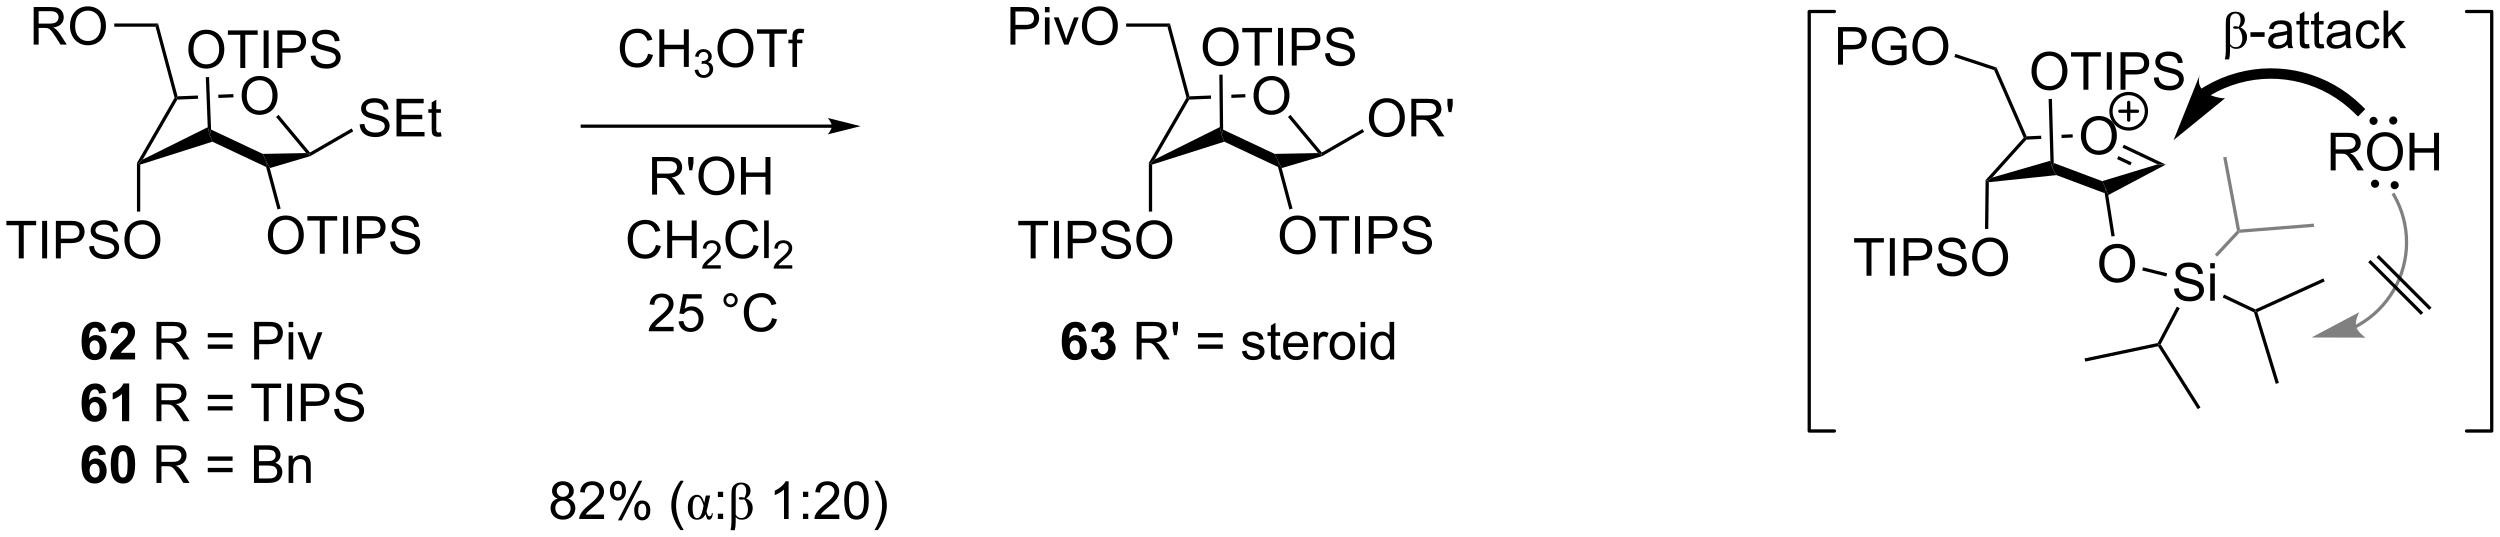 <?xml version="1.0" encoding="UTF-8"?>
<!DOCTYPE svg PUBLIC '-//W3C//DTD SVG 1.0//EN'
          'http://www.w3.org/TR/2001/REC-SVG-20010904/DTD/svg10.dtd'>
<svg stroke-dasharray="none" shape-rendering="auto" xmlns="http://www.w3.org/2000/svg" font-family="'Dialog'" text-rendering="auto" width="1024" fill-opacity="1" color-interpolation="auto" color-rendering="auto" preserveAspectRatio="xMidYMid meet" font-size="12px" viewBox="0 0 1024 220" fill="black" xmlns:xlink="http://www.w3.org/1999/xlink" stroke="black" image-rendering="auto" stroke-miterlimit="10" stroke-linecap="square" stroke-linejoin="miter" font-style="normal" stroke-width="1" height="220" stroke-dashoffset="0" font-weight="normal" stroke-opacity="1"
><!--Generated by the Batik Graphics2D SVG Generator--><defs id="genericDefs"
  /><g
  ><defs id="defs1"
    ><clipPath clipPathUnits="userSpaceOnUse" id="clipPath1"
      ><path d="M1.247 2.38 L392.909 2.38 L392.909 86.459 L1.247 86.459 L1.247 2.38 Z"
      /></clipPath
      ><clipPath clipPathUnits="userSpaceOnUse" id="clipPath2"
      ><path d="M11.987 27.93 L11.987 109.672 L392.76 109.672 L392.76 27.93 Z"
      /></clipPath
      ><clipPath clipPathUnits="userSpaceOnUse" id="clipPath3"
      ><path d="M14.908 27.399 L14.908 109.141 L395.681 109.141 L395.681 27.399 Z"
      /></clipPath
      ><clipPath clipPathUnits="userSpaceOnUse" id="clipPath4"
      ><path d="M14.908 27.399 L14.908 109.141 L393.387 109.141 L393.387 27.399 Z"
      /></clipPath
      ><clipPath clipPathUnits="userSpaceOnUse" id="clipPath5"
      ><path d="M14.111 26.603 L14.111 108.344 L394.884 108.344 L394.884 26.603 Z"
      /></clipPath
      ><clipPath clipPathUnits="userSpaceOnUse" id="clipPath6"
      ><path d="M14.111 26.603 L14.111 108.344 L393.387 108.344 L393.387 26.603 Z"
      /></clipPath
      ><clipPath clipPathUnits="userSpaceOnUse" id="clipPath7"
      ><path d="M12.518 26.072 L12.518 107.813 L393.291 107.813 L393.291 26.072 Z"
      /></clipPath
    ></defs
    ><g transform="scale(2.615,2.615) translate(-1.247,-2.38) matrix(1.029,0,0,1.029,-11.083,-26.35)"
    ><path d="M138.603 46.876 L100.623 46.876 L100.373 46.876 L100.373 47.376 L100.623 47.376 L138.603 47.376 L138.853 47.376 L138.853 46.876 L138.603 46.876 ZM142.978 47.126 L137.978 45.876 C137.978 45.876 138.603 46.579 138.603 47.126 C138.603 47.673 137.978 48.376 137.978 48.376 Z" stroke="none" clip-path="url(#clipPath2)"
    /></g
    ><g transform="matrix(2.689,0,0,2.689,-32.237,-75.113)"
    ><path d="M110.704 36.119 L111.462 36.309 Q111.225 37.244 110.605 37.737 Q109.986 38.226 109.092 38.226 Q108.165 38.226 107.584 37.849 Q107.006 37.471 106.702 36.757 Q106.4 36.041 106.4 35.221 Q106.4 34.325 106.741 33.661 Q107.084 32.994 107.715 32.648 Q108.345 32.302 109.103 32.302 Q109.962 32.302 110.548 32.739 Q111.134 33.177 111.366 33.971 L110.618 34.145 Q110.42 33.52 110.04 33.237 Q109.663 32.95 109.087 32.95 Q108.428 32.95 107.983 33.268 Q107.54 33.583 107.361 34.117 Q107.181 34.651 107.181 35.216 Q107.181 35.947 107.394 36.492 Q107.608 37.036 108.056 37.307 Q108.506 37.575 109.03 37.575 Q109.665 37.575 110.105 37.208 Q110.548 36.841 110.704 36.119 ZM112.419 38.127 L112.419 32.401 L113.177 32.401 L113.177 34.752 L116.153 34.752 L116.153 32.401 L116.911 32.401 L116.911 38.127 L116.153 38.127 L116.153 35.427 L113.177 35.427 L113.177 38.127 L112.419 38.127 Z" stroke="none" clip-path="url(#clipPath2)"
    /></g
    ><g transform="matrix(2.689,0,0,2.689,-32.237,-75.113)"
    ><path d="M117.808 38.592 L118.335 38.522 Q118.427 38.971 118.644 39.169 Q118.862 39.366 119.177 39.366 Q119.548 39.366 119.804 39.108 Q120.062 38.85 120.062 38.469 Q120.062 38.106 119.823 37.872 Q119.587 37.635 119.22 37.635 Q119.071 37.635 118.849 37.694 L118.907 37.231 Q118.96 37.237 118.991 37.237 Q119.329 37.237 119.599 37.061 Q119.868 36.885 119.868 36.518 Q119.868 36.229 119.671 36.04 Q119.476 35.848 119.165 35.848 Q118.857 35.848 118.651 36.042 Q118.446 36.235 118.388 36.622 L117.861 36.528 Q117.958 35.997 118.3 35.706 Q118.644 35.415 119.153 35.415 Q119.505 35.415 119.8 35.565 Q120.097 35.715 120.253 35.977 Q120.409 36.237 120.409 36.53 Q120.409 36.809 120.259 37.038 Q120.111 37.266 119.817 37.401 Q120.198 37.489 120.409 37.766 Q120.62 38.042 120.62 38.458 Q120.62 39.02 120.21 39.413 Q119.8 39.803 119.173 39.803 Q118.609 39.803 118.234 39.467 Q117.861 39.13 117.808 38.592 Z" stroke="none" clip-path="url(#clipPath2)"
    /></g
    ><g transform="matrix(2.689,0,0,2.689,-32.237,-75.113)"
    ><path d="M121.281 35.338 Q121.281 33.911 122.046 33.106 Q122.812 32.299 124.023 32.299 Q124.815 32.299 125.45 32.679 Q126.088 33.057 126.421 33.734 Q126.757 34.411 126.757 35.27 Q126.757 36.143 126.406 36.83 Q126.054 37.518 125.408 37.872 Q124.765 38.226 124.018 38.226 Q123.21 38.226 122.572 37.836 Q121.937 37.442 121.609 36.768 Q121.281 36.091 121.281 35.338 ZM122.062 35.349 Q122.062 36.385 122.617 36.981 Q123.174 37.575 124.015 37.575 Q124.869 37.575 125.421 36.974 Q125.976 36.372 125.976 35.268 Q125.976 34.567 125.739 34.047 Q125.502 33.526 125.046 33.239 Q124.593 32.95 124.025 32.95 Q123.221 32.95 122.64 33.505 Q122.062 34.057 122.062 35.349 ZM129.191 38.127 L129.191 33.075 L127.303 33.075 L127.303 32.401 L131.842 32.401 L131.842 33.075 L129.949 33.075 L129.949 38.127 L129.191 38.127 ZM132.697 38.127 L132.697 34.526 L132.078 34.526 L132.078 33.979 L132.697 33.979 L132.697 33.536 Q132.697 33.119 132.773 32.916 Q132.875 32.643 133.13 32.474 Q133.385 32.302 133.846 32.302 Q134.143 32.302 134.502 32.372 L134.398 32.987 Q134.179 32.947 133.984 32.947 Q133.663 32.947 133.531 33.086 Q133.398 33.221 133.398 33.596 L133.398 33.979 L134.205 33.979 L134.205 34.526 L133.398 34.526 L133.398 38.127 L132.697 38.127 Z" stroke="none" clip-path="url(#clipPath2)"
    /></g
    ><g transform="matrix(2.689,0,0,2.689,-32.237,-75.113)"
    ><path d="M114.596 77.719 L114.596 78.396 L110.809 78.396 Q110.802 78.141 110.893 77.907 Q111.036 77.521 111.354 77.146 Q111.674 76.771 112.276 76.279 Q113.208 75.513 113.536 75.066 Q113.864 74.618 113.864 74.219 Q113.864 73.803 113.565 73.516 Q113.268 73.227 112.786 73.227 Q112.278 73.227 111.974 73.532 Q111.669 73.836 111.666 74.376 L110.942 74.303 Q111.018 73.493 111.502 73.071 Q111.987 72.646 112.802 72.646 Q113.627 72.646 114.106 73.105 Q114.588 73.56 114.588 74.235 Q114.588 74.579 114.448 74.912 Q114.307 75.243 113.979 75.61 Q113.653 75.977 112.895 76.618 Q112.263 77.149 112.083 77.339 Q111.903 77.529 111.786 77.719 L114.596 77.719 ZM115.35 76.896 L116.087 76.834 Q116.17 77.373 116.467 77.644 Q116.766 77.915 117.188 77.915 Q117.696 77.915 118.048 77.532 Q118.399 77.149 118.399 76.516 Q118.399 75.915 118.061 75.568 Q117.725 75.219 117.178 75.219 Q116.837 75.219 116.563 75.376 Q116.29 75.529 116.134 75.774 L115.475 75.688 L116.029 72.748 L118.876 72.748 L118.876 73.42 L116.592 73.42 L116.282 74.959 Q116.798 74.599 117.365 74.599 Q118.115 74.599 118.631 75.12 Q119.147 75.638 119.147 76.454 Q119.147 77.232 118.694 77.797 Q118.141 78.495 117.188 78.495 Q116.407 78.495 115.912 78.058 Q115.42 77.618 115.35 76.896 ZM122.188 73.654 Q122.188 73.204 122.506 72.888 Q122.826 72.571 123.272 72.571 Q123.725 72.571 124.04 72.888 Q124.358 73.204 124.358 73.654 Q124.358 74.102 124.037 74.422 Q123.72 74.74 123.272 74.74 Q122.826 74.74 122.506 74.425 Q122.188 74.107 122.188 73.654 ZM122.615 73.654 Q122.615 73.928 122.808 74.12 Q123.001 74.313 123.274 74.313 Q123.545 74.313 123.738 74.12 Q123.931 73.928 123.931 73.654 Q123.931 73.381 123.738 73.188 Q123.545 72.993 123.274 72.993 Q123.001 72.993 122.808 73.188 Q122.615 73.381 122.615 73.654 ZM129.591 76.388 L130.349 76.579 Q130.112 77.513 129.492 78.006 Q128.872 78.495 127.979 78.495 Q127.052 78.495 126.471 78.118 Q125.893 77.74 125.588 77.026 Q125.286 76.31 125.286 75.49 Q125.286 74.594 125.627 73.93 Q125.971 73.263 126.601 72.917 Q127.231 72.571 127.989 72.571 Q128.849 72.571 129.435 73.008 Q130.02 73.446 130.252 74.24 L129.505 74.415 Q129.307 73.79 128.927 73.506 Q128.549 73.219 127.974 73.219 Q127.315 73.219 126.869 73.537 Q126.427 73.852 126.247 74.386 Q126.067 74.92 126.067 75.485 Q126.067 76.217 126.281 76.761 Q126.494 77.305 126.942 77.576 Q127.393 77.844 127.916 77.844 Q128.552 77.844 128.992 77.477 Q129.435 77.11 129.591 76.388 Z" stroke="none" clip-path="url(#clipPath2)"
    /></g
    ><g transform="matrix(2.689,0,0,2.689,-32.237,-75.113)"
    ><path d="M48.797 42.542 Q48.797 41.115 49.562 40.311 Q50.328 39.504 51.539 39.504 Q52.331 39.504 52.966 39.884 Q53.604 40.261 53.937 40.938 Q54.273 41.615 54.273 42.475 Q54.273 43.347 53.922 44.035 Q53.57 44.722 52.924 45.076 Q52.281 45.431 51.534 45.431 Q50.727 45.431 50.089 45.04 Q49.453 44.647 49.125 43.972 Q48.797 43.295 48.797 42.542 ZM49.578 42.553 Q49.578 43.589 50.133 44.186 Q50.69 44.779 51.531 44.779 Q52.385 44.779 52.937 44.178 Q53.492 43.576 53.492 42.472 Q53.492 41.772 53.255 41.251 Q53.018 40.73 52.562 40.444 Q52.109 40.154 51.542 40.154 Q50.737 40.154 50.156 40.709 Q49.578 41.261 49.578 42.553 Z" stroke="none" clip-path="url(#clipPath2)"
    /></g
    ><g transform="matrix(2.689,0,0,2.689,-32.237,-75.113)"
    ><path d="M38.582 42.829 L38.85 42.864 L38.998 43.108 L33.73 52.231 L33.1 52.823 L32.85 52.756 Z" stroke="none" clip-path="url(#clipPath2)"
    /></g
    ><g transform="matrix(2.689,0,0,2.689,-32.237,-75.113)"
    ><path d="M33.35 53.005 L33.1 52.823 L33.73 52.231 L43.63 47.31 L43.923 48.445 L44.338 49.517 Z" stroke="none" clip-path="url(#clipPath2)"
    /></g
    ><g transform="matrix(2.689,0,0,2.689,-32.237,-75.113)"
    ><path d="M44.338 49.517 L43.923 48.445 L44.144 47.671 L52.01 51.373 L52.548 52.504 L52.521 53.368 Z" stroke="none" clip-path="url(#clipPath2)"
    /></g
    ><g transform="matrix(2.689,0,0,2.689,-32.237,-75.113)"
    ><path d="M53.084 53.535 L52.548 52.504 L52.01 51.373 L58.62 51.251 L59.144 51.489 L59.252 51.715 Z" stroke="none" clip-path="url(#clipPath2)"
    /></g
    ><g transform="matrix(2.689,0,0,2.689,-32.237,-75.113)"
    ><path d="M59.201 51.167 L59.144 51.489 L58.62 51.251 L54.037 45.75 L54.421 45.43 Z" stroke="none" clip-path="url(#clipPath2)"
    /></g
    ><g transform="matrix(2.689,0,0,2.689,-32.237,-75.113)"
    ><path d="M47.538 42.266 L45.239 42.358 L45.239 42.358 L45.259 42.858 L45.259 42.858 L47.558 42.766 L47.538 42.266 ZM42.142 42.482 L39.04 42.606 L38.85 42.864 L38.998 43.108 L42.161 42.982 L42.161 42.982 L42.142 42.482 Z" stroke="none" clip-path="url(#clipPath2)"
    /></g
    ><g transform="matrix(2.689,0,0,2.689,-32.237,-75.113)"
    ><path d="M39.04 42.606 L38.85 42.864 L38.582 42.829 L35.682 32.006 L36.065 31.506 Z" stroke="none" clip-path="url(#clipPath2)"
    /></g
    ><g transform="matrix(2.689,0,0,2.689,-32.237,-75.113)"
    ><path d="M17.117 34.731 L17.117 29.004 L19.656 29.004 Q20.422 29.004 20.82 29.158 Q21.219 29.311 21.456 29.702 Q21.695 30.093 21.695 30.567 Q21.695 31.176 21.299 31.595 Q20.906 32.012 20.081 32.124 Q20.383 32.27 20.539 32.41 Q20.87 32.715 21.167 33.171 L22.164 34.731 L21.211 34.731 L20.453 33.538 Q20.12 33.023 19.904 32.749 Q19.69 32.476 19.521 32.366 Q19.352 32.257 19.174 32.215 Q19.047 32.187 18.753 32.187 L17.875 32.187 L17.875 34.731 L17.117 34.731 ZM17.875 31.53 L19.503 31.53 Q20.023 31.53 20.315 31.424 Q20.609 31.317 20.76 31.08 Q20.914 30.843 20.914 30.567 Q20.914 30.16 20.617 29.9 Q20.323 29.637 19.687 29.637 L17.875 29.637 L17.875 31.53 ZM22.652 31.942 Q22.652 30.515 23.418 29.71 Q24.183 28.903 25.395 28.903 Q26.186 28.903 26.822 29.283 Q27.46 29.66 27.793 30.338 Q28.129 31.015 28.129 31.874 Q28.129 32.746 27.777 33.434 Q27.426 34.121 26.78 34.476 Q26.137 34.83 25.389 34.83 Q24.582 34.83 23.944 34.439 Q23.308 34.046 22.98 33.371 Q22.652 32.694 22.652 31.942 ZM23.433 31.952 Q23.433 32.989 23.988 33.585 Q24.546 34.179 25.387 34.179 Q26.241 34.179 26.793 33.577 Q27.348 32.976 27.348 31.871 Q27.348 31.171 27.111 30.65 Q26.874 30.129 26.418 29.843 Q25.965 29.554 25.397 29.554 Q24.592 29.554 24.012 30.108 Q23.433 30.66 23.433 31.952 Z" stroke="none" clip-path="url(#clipPath2)"
    /></g
    ><g transform="matrix(2.689,0,0,2.689,-32.237,-75.113)"
    ><path d="M36.065 31.506 L35.682 32.006 L29.394 32.006 L29.394 31.506 Z" stroke="none" clip-path="url(#clipPath2)"
    /></g
    ><g transform="matrix(2.689,0,0,2.689,-32.237,-75.113)"
    ><path d="M14.847 67.298 L14.847 62.246 L12.959 62.246 L12.959 61.572 L17.498 61.572 L17.498 62.246 L15.605 62.246 L15.605 67.298 L14.847 67.298 ZM18.406 67.298 L18.406 61.572 L19.164 61.572 L19.164 67.298 L18.406 67.298 ZM20.498 67.298 L20.498 61.572 L22.66 61.572 Q23.23 61.572 23.53 61.626 Q23.952 61.697 24.235 61.895 Q24.522 62.09 24.696 62.447 Q24.871 62.801 24.871 63.228 Q24.871 63.957 24.405 64.465 Q23.941 64.97 22.725 64.97 L21.256 64.97 L21.256 67.298 L20.498 67.298 ZM21.256 64.293 L22.738 64.293 Q23.472 64.293 23.78 64.02 Q24.09 63.746 24.09 63.251 Q24.09 62.892 23.907 62.637 Q23.725 62.379 23.428 62.298 Q23.238 62.246 22.722 62.246 L21.256 62.246 L21.256 64.293 ZM25.577 65.457 L26.293 65.395 Q26.342 65.824 26.527 66.1 Q26.715 66.376 27.105 66.546 Q27.496 66.715 27.983 66.715 Q28.418 66.715 28.748 66.587 Q29.082 66.457 29.243 66.233 Q29.405 66.009 29.405 65.743 Q29.405 65.473 29.248 65.272 Q29.092 65.072 28.733 64.934 Q28.504 64.845 27.715 64.655 Q26.925 64.465 26.608 64.298 Q26.199 64.082 25.996 63.764 Q25.795 63.447 25.795 63.051 Q25.795 62.618 26.04 62.241 Q26.288 61.863 26.759 61.668 Q27.233 61.473 27.811 61.473 Q28.449 61.473 28.933 61.678 Q29.42 61.884 29.681 62.283 Q29.944 62.681 29.965 63.184 L29.238 63.238 Q29.178 62.697 28.84 62.421 Q28.504 62.142 27.842 62.142 Q27.155 62.142 26.84 62.395 Q26.527 62.645 26.527 63.001 Q26.527 63.309 26.748 63.509 Q26.967 63.707 27.892 63.918 Q28.816 64.126 29.16 64.283 Q29.66 64.512 29.897 64.866 Q30.137 65.22 30.137 65.681 Q30.137 66.137 29.873 66.543 Q29.613 66.947 29.121 67.173 Q28.631 67.397 28.019 67.397 Q27.241 67.397 26.715 67.171 Q26.191 66.941 25.892 66.488 Q25.592 66.033 25.577 65.457 ZM30.941 64.509 Q30.941 63.082 31.707 62.277 Q32.472 61.47 33.683 61.47 Q34.475 61.47 35.11 61.85 Q35.748 62.228 36.082 62.905 Q36.418 63.582 36.418 64.441 Q36.418 65.314 36.066 66.001 Q35.715 66.689 35.069 67.043 Q34.425 67.397 33.678 67.397 Q32.871 67.397 32.233 67.007 Q31.597 66.613 31.269 65.939 Q30.941 65.262 30.941 64.509 ZM31.722 64.52 Q31.722 65.556 32.277 66.152 Q32.834 66.746 33.675 66.746 Q34.53 66.746 35.082 66.145 Q35.636 65.543 35.636 64.439 Q35.636 63.738 35.4 63.218 Q35.163 62.697 34.707 62.41 Q34.254 62.121 33.686 62.121 Q32.881 62.121 32.3 62.676 Q31.722 63.228 31.722 64.52 Z" stroke="none" clip-path="url(#clipPath2)"
    /></g
    ><g transform="matrix(2.689,0,0,2.689,-32.237,-75.113)"
    ><path d="M32.85 52.756 L33.1 52.823 L33.35 53.005 L33.35 60.17 L32.85 60.17 Z" stroke="none" clip-path="url(#clipPath2)"
    /></g
    ><g transform="matrix(2.689,0,0,2.689,-32.237,-75.113)"
    ><path d="M40.679 35.498 Q40.679 34.071 41.445 33.267 Q42.211 32.459 43.421 32.459 Q44.213 32.459 44.849 32.84 Q45.486 33.217 45.82 33.894 Q46.156 34.571 46.156 35.431 Q46.156 36.303 45.804 36.991 Q45.453 37.678 44.807 38.032 Q44.164 38.386 43.416 38.386 Q42.609 38.386 41.971 37.996 Q41.336 37.603 41.007 36.928 Q40.679 36.251 40.679 35.498 ZM41.461 35.509 Q41.461 36.545 42.015 37.142 Q42.572 37.735 43.414 37.735 Q44.268 37.735 44.82 37.134 Q45.374 36.532 45.374 35.428 Q45.374 34.728 45.138 34.207 Q44.901 33.686 44.445 33.4 Q43.992 33.11 43.424 33.11 Q42.619 33.11 42.039 33.665 Q41.461 34.217 41.461 35.509 ZM48.589 38.288 L48.589 33.235 L46.701 33.235 L46.701 32.561 L51.24 32.561 L51.24 33.235 L49.347 33.235 L49.347 38.288 L48.589 38.288 ZM52.148 38.288 L52.148 32.561 L52.906 32.561 L52.906 38.288 L52.148 38.288 ZM54.24 38.288 L54.24 32.561 L56.402 32.561 Q56.972 32.561 57.272 32.616 Q57.694 32.686 57.977 32.884 Q58.264 33.079 58.438 33.436 Q58.613 33.79 58.613 34.217 Q58.613 34.946 58.147 35.454 Q57.683 35.959 56.467 35.959 L54.998 35.959 L54.998 38.288 L54.24 38.288 ZM54.998 35.282 L56.48 35.282 Q57.214 35.282 57.522 35.009 Q57.832 34.735 57.832 34.241 Q57.832 33.881 57.649 33.626 Q57.467 33.368 57.17 33.288 Q56.98 33.235 56.464 33.235 L54.998 33.235 L54.998 35.282 ZM59.319 36.446 L60.035 36.384 Q60.084 36.813 60.269 37.09 Q60.457 37.366 60.847 37.535 Q61.238 37.704 61.725 37.704 Q62.16 37.704 62.49 37.577 Q62.824 37.446 62.985 37.222 Q63.147 36.998 63.147 36.733 Q63.147 36.462 62.99 36.261 Q62.834 36.061 62.475 35.923 Q62.246 35.834 61.457 35.644 Q60.667 35.454 60.35 35.288 Q59.941 35.071 59.738 34.754 Q59.537 34.436 59.537 34.04 Q59.537 33.608 59.782 33.23 Q60.029 32.853 60.501 32.657 Q60.975 32.462 61.553 32.462 Q62.191 32.462 62.675 32.668 Q63.162 32.873 63.423 33.272 Q63.686 33.67 63.707 34.173 L62.98 34.228 Q62.92 33.686 62.582 33.41 Q62.246 33.131 61.584 33.131 Q60.897 33.131 60.582 33.384 Q60.269 33.634 60.269 33.991 Q60.269 34.298 60.49 34.498 Q60.709 34.696 61.634 34.907 Q62.558 35.116 62.902 35.272 Q63.402 35.501 63.639 35.855 Q63.878 36.209 63.878 36.67 Q63.878 37.126 63.615 37.532 Q63.355 37.936 62.863 38.163 Q62.373 38.386 61.761 38.386 Q60.983 38.386 60.457 38.16 Q59.933 37.931 59.634 37.478 Q59.334 37.022 59.319 36.446 Z" stroke="none" clip-path="url(#clipPath2)"
    /></g
    ><g transform="matrix(2.689,0,0,2.689,-32.237,-75.113)"
    ><path d="M44.144 47.671 L43.923 48.445 L43.63 47.31 L43.335 39.691 L43.835 39.672 Z" stroke="none" clip-path="url(#clipPath2)"
    /></g
    ><g transform="matrix(2.689,0,0,2.689,-32.237,-75.113)"
    ><path d="M52.788 63.798 Q52.788 62.371 53.553 61.566 Q54.319 60.759 55.53 60.759 Q56.322 60.759 56.957 61.139 Q57.595 61.517 57.928 62.194 Q58.264 62.871 58.264 63.73 Q58.264 64.602 57.913 65.29 Q57.561 65.977 56.916 66.332 Q56.272 66.686 55.525 66.686 Q54.718 66.686 54.08 66.295 Q53.444 65.902 53.116 65.227 Q52.788 64.55 52.788 63.798 ZM53.569 63.808 Q53.569 64.845 54.124 65.441 Q54.681 66.035 55.522 66.035 Q56.377 66.035 56.928 65.433 Q57.483 64.832 57.483 63.727 Q57.483 63.027 57.246 62.506 Q57.009 61.985 56.553 61.699 Q56.1 61.41 55.533 61.41 Q54.728 61.41 54.147 61.964 Q53.569 62.517 53.569 63.808 ZM60.698 66.587 L60.698 61.535 L58.81 61.535 L58.81 60.86 L63.349 60.86 L63.349 61.535 L61.456 61.535 L61.456 66.587 L60.698 66.587 ZM64.257 66.587 L64.257 60.86 L65.014 60.86 L65.014 66.587 L64.257 66.587 ZM66.349 66.587 L66.349 60.86 L68.511 60.86 Q69.081 60.86 69.38 60.915 Q69.802 60.985 70.086 61.183 Q70.373 61.379 70.547 61.735 Q70.722 62.089 70.722 62.517 Q70.722 63.246 70.255 63.754 Q69.792 64.259 68.576 64.259 L67.107 64.259 L67.107 66.587 L66.349 66.587 ZM67.107 63.582 L68.589 63.582 Q69.323 63.582 69.63 63.308 Q69.94 63.035 69.94 62.54 Q69.94 62.181 69.758 61.925 Q69.576 61.667 69.279 61.587 Q69.089 61.535 68.573 61.535 L67.107 61.535 L67.107 63.582 ZM71.427 64.746 L72.143 64.683 Q72.193 65.113 72.378 65.389 Q72.565 65.665 72.956 65.834 Q73.347 66.004 73.834 66.004 Q74.268 66.004 74.599 65.876 Q74.933 65.746 75.094 65.522 Q75.255 65.298 75.255 65.032 Q75.255 64.761 75.099 64.561 Q74.943 64.36 74.584 64.222 Q74.354 64.134 73.565 63.944 Q72.776 63.754 72.459 63.587 Q72.05 63.371 71.847 63.053 Q71.646 62.735 71.646 62.339 Q71.646 61.907 71.891 61.529 Q72.138 61.152 72.609 60.957 Q73.084 60.761 73.662 60.761 Q74.3 60.761 74.784 60.967 Q75.271 61.173 75.531 61.571 Q75.794 61.97 75.815 62.472 L75.089 62.527 Q75.029 61.985 74.69 61.709 Q74.354 61.431 73.693 61.431 Q73.005 61.431 72.69 61.683 Q72.378 61.933 72.378 62.29 Q72.378 62.597 72.599 62.798 Q72.818 62.996 73.742 63.207 Q74.667 63.415 75.011 63.571 Q75.511 63.8 75.748 64.154 Q75.987 64.509 75.987 64.97 Q75.987 65.425 75.724 65.832 Q75.464 66.235 74.972 66.462 Q74.482 66.686 73.87 66.686 Q73.091 66.686 72.565 66.459 Q72.042 66.23 71.742 65.777 Q71.443 65.321 71.427 64.746 Z" stroke="none" clip-path="url(#clipPath2)"
    /></g
    ><g transform="matrix(2.689,0,0,2.689,-32.237,-75.113)"
    ><path d="M52.521 53.368 L52.548 52.504 L53.084 53.535 L54.738 59.71 L54.255 59.839 Z" stroke="none" clip-path="url(#clipPath2)"
    /></g
    ><g transform="matrix(2.689,0,0,2.689,-32.237,-75.113)"
    ><path d="M66.775 46.873 L67.491 46.81 Q67.541 47.24 67.726 47.516 Q67.913 47.792 68.304 47.961 Q68.695 48.131 69.181 48.131 Q69.616 48.131 69.947 48.003 Q70.281 47.873 70.442 47.649 Q70.603 47.425 70.603 47.159 Q70.603 46.889 70.447 46.688 Q70.291 46.487 69.931 46.349 Q69.702 46.261 68.913 46.071 Q68.124 45.881 67.806 45.714 Q67.398 45.498 67.195 45.18 Q66.994 44.862 66.994 44.467 Q66.994 44.034 67.239 43.657 Q67.486 43.279 67.958 43.084 Q68.431 42.889 69.01 42.889 Q69.648 42.889 70.132 43.094 Q70.619 43.3 70.879 43.698 Q71.142 44.097 71.163 44.599 L70.437 44.654 Q70.377 44.112 70.038 43.836 Q69.702 43.558 69.041 43.558 Q68.353 43.558 68.038 43.81 Q67.726 44.06 67.726 44.417 Q67.726 44.724 67.947 44.925 Q68.166 45.123 69.09 45.334 Q70.015 45.542 70.359 45.698 Q70.859 45.928 71.096 46.282 Q71.335 46.636 71.335 47.097 Q71.335 47.553 71.072 47.959 Q70.812 48.362 70.32 48.589 Q69.83 48.813 69.218 48.813 Q68.439 48.813 67.913 48.586 Q67.39 48.357 67.09 47.904 Q66.791 47.448 66.775 46.873 ZM72.385 48.714 L72.385 42.987 L76.525 42.987 L76.525 43.662 L73.142 43.662 L73.142 45.417 L76.312 45.417 L76.312 46.089 L73.142 46.089 L73.142 48.037 L76.658 48.037 L76.658 48.714 L72.385 48.714 ZM79.15 48.084 L79.252 48.706 Q78.955 48.769 78.721 48.769 Q78.338 48.769 78.127 48.649 Q77.916 48.526 77.83 48.329 Q77.744 48.131 77.744 47.498 L77.744 45.112 L77.228 45.112 L77.228 44.566 L77.744 44.566 L77.744 43.537 L78.445 43.115 L78.445 44.566 L79.15 44.566 L79.15 45.112 L78.445 45.112 L78.445 47.537 Q78.445 47.839 78.481 47.925 Q78.517 48.011 78.601 48.063 Q78.687 48.112 78.843 48.112 Q78.96 48.112 79.15 48.084 Z" stroke="none" clip-path="url(#clipPath2)"
    /></g
    ><g transform="matrix(2.689,0,0,2.689,-32.237,-75.113)"
    ><path d="M59.252 51.715 L59.144 51.489 L59.201 51.167 L65.549 47.502 L65.799 47.935 Z" stroke="none" clip-path="url(#clipPath2)"
    /></g
    ><g transform="matrix(2.689,0,0,2.689,-32.237,-75.113)"
    ><path d="M111.905 65.237 L112.663 65.427 Q112.426 66.362 111.806 66.854 Q111.186 67.344 110.293 67.344 Q109.366 67.344 108.785 66.966 Q108.207 66.588 107.902 65.875 Q107.6 65.159 107.6 64.338 Q107.6 63.443 107.942 62.779 Q108.285 62.112 108.915 61.766 Q109.546 61.419 110.303 61.419 Q111.163 61.419 111.749 61.857 Q112.335 62.294 112.567 63.089 L111.819 63.263 Q111.621 62.638 111.241 62.354 Q110.863 62.068 110.288 62.068 Q109.629 62.068 109.184 62.385 Q108.741 62.7 108.561 63.234 Q108.382 63.768 108.382 64.333 Q108.382 65.065 108.595 65.609 Q108.809 66.154 109.257 66.424 Q109.707 66.693 110.231 66.693 Q110.866 66.693 111.306 66.326 Q111.749 65.958 111.905 65.237 ZM113.62 67.245 L113.62 61.518 L114.378 61.518 L114.378 63.87 L117.354 63.87 L117.354 61.518 L118.112 61.518 L118.112 67.245 L117.354 67.245 L117.354 64.544 L114.378 64.544 L114.378 67.245 L113.62 67.245 Z" stroke="none" clip-path="url(#clipPath2)"
    /></g
    ><g transform="matrix(2.689,0,0,2.689,-32.237,-75.113)"
    ><path d="M121.778 68.337 L121.778 68.845 L118.938 68.845 Q118.932 68.653 119.001 68.478 Q119.108 68.189 119.346 67.907 Q119.587 67.626 120.038 67.257 Q120.737 66.683 120.983 66.347 Q121.229 66.011 121.229 65.712 Q121.229 65.4 121.005 65.185 Q120.782 64.968 120.421 64.968 Q120.04 64.968 119.811 65.196 Q119.583 65.425 119.581 65.829 L119.038 65.775 Q119.094 65.167 119.458 64.851 Q119.821 64.532 120.432 64.532 Q121.052 64.532 121.411 64.876 Q121.772 65.218 121.772 65.724 Q121.772 65.981 121.667 66.231 Q121.561 66.48 121.315 66.755 Q121.071 67.03 120.503 67.511 Q120.028 67.909 119.893 68.052 Q119.759 68.194 119.671 68.337 L121.778 68.337 Z" stroke="none" clip-path="url(#clipPath2)"
    /></g
    ><g transform="matrix(2.689,0,0,2.689,-32.237,-75.113)"
    ><path d="M126.797 65.237 L127.554 65.427 Q127.317 66.362 126.698 66.854 Q126.078 67.344 125.185 67.344 Q124.258 67.344 123.677 66.966 Q123.099 66.588 122.794 65.875 Q122.492 65.159 122.492 64.338 Q122.492 63.443 122.833 62.779 Q123.177 62.112 123.807 61.766 Q124.437 61.419 125.195 61.419 Q126.054 61.419 126.64 61.857 Q127.226 62.294 127.458 63.089 L126.711 63.263 Q126.513 62.638 126.133 62.354 Q125.755 62.068 125.179 62.068 Q124.521 62.068 124.075 62.385 Q123.633 62.7 123.453 63.234 Q123.273 63.768 123.273 64.333 Q123.273 65.065 123.487 65.609 Q123.7 66.154 124.148 66.424 Q124.599 66.693 125.122 66.693 Q125.758 66.693 126.198 66.326 Q126.64 65.958 126.797 65.237 ZM128.384 67.245 L128.384 61.518 L129.087 61.518 L129.087 67.245 L128.384 67.245 Z" stroke="none" clip-path="url(#clipPath2)"
    /></g
    ><g transform="matrix(2.689,0,0,2.689,-32.237,-75.113)"
    ><path d="M132.67 68.337 L132.67 68.845 L129.83 68.845 Q129.824 68.653 129.892 68.478 Q130 68.189 130.238 67.907 Q130.478 67.626 130.929 67.257 Q131.629 66.683 131.875 66.347 Q132.121 66.011 132.121 65.712 Q132.121 65.4 131.896 65.185 Q131.674 64.968 131.312 64.968 Q130.931 64.968 130.703 65.196 Q130.474 65.425 130.472 65.829 L129.929 65.775 Q129.986 65.167 130.349 64.851 Q130.713 64.532 131.324 64.532 Q131.943 64.532 132.303 64.876 Q132.664 65.218 132.664 65.724 Q132.664 65.981 132.558 66.231 Q132.453 66.48 132.207 66.755 Q131.963 67.03 131.394 67.511 Q130.92 67.909 130.785 68.052 Q130.65 68.194 130.562 68.337 L132.67 68.337 Z" stroke="none" clip-path="url(#clipPath2)"
    /></g
    ><g transform="matrix(2.689,0,0,2.689,-32.237,-75.113)"
    ><path d="M202.934 42.542 Q202.934 41.115 203.699 40.311 Q204.465 39.504 205.676 39.504 Q206.467 39.504 207.103 39.884 Q207.741 40.261 208.074 40.938 Q208.41 41.615 208.41 42.475 Q208.41 43.347 208.059 44.035 Q207.707 44.722 207.061 45.076 Q206.418 45.431 205.671 45.431 Q204.863 45.431 204.225 45.04 Q203.59 44.647 203.262 43.972 Q202.934 43.295 202.934 42.542 ZM203.715 42.553 Q203.715 43.589 204.269 44.186 Q204.827 44.779 205.668 44.779 Q206.522 44.779 207.074 44.178 Q207.629 43.576 207.629 42.472 Q207.629 41.772 207.392 41.251 Q207.155 40.73 206.699 40.444 Q206.246 40.154 205.678 40.154 Q204.874 40.154 204.293 40.709 Q203.715 41.261 203.715 42.553 Z" stroke="none" clip-path="url(#clipPath2)"
    /></g
    ><g transform="matrix(2.689,0,0,2.689,-32.237,-75.113)"
    ><path d="M192.718 42.829 L192.987 42.864 L193.134 43.108 L187.867 52.231 L187.237 52.823 L186.987 52.756 Z" stroke="none" clip-path="url(#clipPath2)"
    /></g
    ><g transform="matrix(2.689,0,0,2.689,-32.237,-75.113)"
    ><path d="M187.487 53.005 L187.237 52.823 L187.867 52.231 L197.799 47.293 L198.06 48.445 L198.475 49.517 Z" stroke="none" clip-path="url(#clipPath2)"
    /></g
    ><g transform="matrix(2.689,0,0,2.689,-32.237,-75.113)"
    ><path d="M198.475 49.517 L198.06 48.445 L198.303 47.682 L206.146 51.373 L206.685 52.504 L206.658 53.368 Z" stroke="none" clip-path="url(#clipPath2)"
    /></g
    ><g transform="matrix(2.689,0,0,2.689,-32.237,-75.113)"
    ><path d="M207.22 53.535 L206.685 52.504 L206.146 51.373 L212.757 51.251 L213.281 51.489 L213.388 51.715 Z" stroke="none" clip-path="url(#clipPath2)"
    /></g
    ><g transform="matrix(2.689,0,0,2.689,-32.237,-75.113)"
    ><path d="M213.338 51.167 L213.281 51.489 L212.757 51.251 L208.173 45.75 L208.557 45.43 Z" stroke="none" clip-path="url(#clipPath2)"
    /></g
    ><g transform="matrix(2.689,0,0,2.689,-32.237,-75.113)"
    ><path d="M201.675 42.266 L199.55 42.351 L199.55 42.351 L199.555 42.851 L199.555 42.851 L201.695 42.766 L201.675 42.266 ZM196.452 42.475 L193.176 42.606 L192.987 42.864 L193.134 43.108 L196.457 42.975 L196.457 42.975 L196.452 42.475 Z" stroke="none" clip-path="url(#clipPath2)"
    /></g
    ><g transform="matrix(2.689,0,0,2.689,-32.237,-75.113)"
    ><path d="M193.176 42.606 L192.987 42.864 L192.718 42.829 L189.818 32.006 L190.202 31.506 Z" stroke="none" clip-path="url(#clipPath2)"
    /></g
    ><g transform="matrix(2.689,0,0,2.689,-32.237,-75.113)"
    ><path d="M165.905 34.731 L165.905 29.004 L168.066 29.004 Q168.637 29.004 168.936 29.059 Q169.358 29.129 169.642 29.327 Q169.928 29.523 170.103 29.879 Q170.277 30.233 170.277 30.66 Q170.277 31.39 169.811 31.898 Q169.347 32.403 168.131 32.403 L166.663 32.403 L166.663 34.731 L165.905 34.731 ZM166.663 31.726 L168.144 31.726 Q168.879 31.726 169.186 31.452 Q169.496 31.179 169.496 30.684 Q169.496 30.325 169.314 30.069 Q169.131 29.811 168.834 29.731 Q168.644 29.679 168.129 29.679 L166.663 29.679 L166.663 31.726 ZM171.155 29.811 L171.155 29.004 L171.858 29.004 L171.858 29.811 L171.155 29.811 ZM171.155 34.731 L171.155 30.582 L171.858 30.582 L171.858 34.731 L171.155 34.731 ZM174.081 34.731 L172.502 30.582 L173.245 30.582 L174.135 33.067 Q174.281 33.468 174.401 33.903 Q174.495 33.575 174.664 33.114 L175.586 30.582 L176.307 30.582 L174.737 34.731 L174.081 34.731 ZM176.789 31.942 Q176.789 30.515 177.554 29.71 Q178.32 28.903 179.531 28.903 Q180.323 28.903 180.958 29.283 Q181.596 29.66 181.929 30.338 Q182.266 31.015 182.266 31.874 Q182.266 32.746 181.914 33.434 Q181.562 34.121 180.917 34.476 Q180.273 34.83 179.526 34.83 Q178.719 34.83 178.081 34.439 Q177.445 34.046 177.117 33.371 Q176.789 32.694 176.789 31.942 ZM177.57 31.952 Q177.57 32.989 178.125 33.585 Q178.682 34.179 179.523 34.179 Q180.377 34.179 180.929 33.577 Q181.484 32.976 181.484 31.871 Q181.484 31.171 181.247 30.65 Q181.01 30.129 180.554 29.843 Q180.101 29.554 179.534 29.554 Q178.729 29.554 178.148 30.108 Q177.57 30.66 177.57 31.952 Z" stroke="none" clip-path="url(#clipPath2)"
    /></g
    ><g transform="matrix(2.689,0,0,2.689,-32.237,-75.113)"
    ><path d="M190.202 31.506 L189.818 32.006 L183.531 32.006 L183.531 31.506 Z" stroke="none" clip-path="url(#clipPath2)"
    /></g
    ><g transform="matrix(2.689,0,0,2.689,-32.237,-75.113)"
    ><path d="M168.984 67.298 L168.984 62.246 L167.096 62.246 L167.096 61.572 L171.635 61.572 L171.635 62.246 L169.742 62.246 L169.742 67.298 L168.984 67.298 ZM172.543 67.298 L172.543 61.572 L173.3 61.572 L173.3 67.298 L172.543 67.298 ZM174.635 67.298 L174.635 61.572 L176.797 61.572 Q177.367 61.572 177.666 61.626 Q178.088 61.697 178.372 61.895 Q178.659 62.09 178.833 62.447 Q179.007 62.801 179.007 63.228 Q179.007 63.957 178.541 64.465 Q178.078 64.97 176.862 64.97 L175.393 64.97 L175.393 67.298 L174.635 67.298 ZM175.393 64.293 L176.875 64.293 Q177.609 64.293 177.916 64.02 Q178.226 63.746 178.226 63.251 Q178.226 62.892 178.044 62.637 Q177.862 62.379 177.565 62.298 Q177.375 62.246 176.859 62.246 L175.393 62.246 L175.393 64.293 ZM179.713 65.457 L180.429 65.395 Q180.479 65.824 180.664 66.1 Q180.851 66.376 181.242 66.546 Q181.632 66.715 182.119 66.715 Q182.554 66.715 182.885 66.587 Q183.218 66.457 183.38 66.233 Q183.541 66.009 183.541 65.743 Q183.541 65.473 183.385 65.272 Q183.229 65.072 182.869 64.934 Q182.64 64.845 181.851 64.655 Q181.062 64.465 180.744 64.298 Q180.336 64.082 180.132 63.764 Q179.932 63.447 179.932 63.051 Q179.932 62.618 180.177 62.241 Q180.424 61.863 180.895 61.668 Q181.369 61.473 181.948 61.473 Q182.586 61.473 183.07 61.678 Q183.557 61.884 183.817 62.283 Q184.08 62.681 184.101 63.184 L183.375 63.238 Q183.315 62.697 182.976 62.421 Q182.64 62.142 181.979 62.142 Q181.291 62.142 180.976 62.395 Q180.664 62.645 180.664 63.001 Q180.664 63.309 180.885 63.509 Q181.104 63.707 182.028 63.918 Q182.953 64.126 183.297 64.283 Q183.797 64.512 184.034 64.866 Q184.273 65.22 184.273 65.681 Q184.273 66.137 184.01 66.543 Q183.75 66.947 183.257 67.173 Q182.768 67.397 182.156 67.397 Q181.377 67.397 180.851 67.171 Q180.328 66.941 180.028 66.488 Q179.729 66.033 179.713 65.457 ZM185.078 64.509 Q185.078 63.082 185.843 62.277 Q186.609 61.47 187.82 61.47 Q188.612 61.47 189.247 61.85 Q189.885 62.228 190.218 62.905 Q190.554 63.582 190.554 64.441 Q190.554 65.314 190.203 66.001 Q189.851 66.689 189.205 67.043 Q188.562 67.397 187.815 67.397 Q187.007 67.397 186.369 67.007 Q185.734 66.613 185.406 65.939 Q185.078 65.262 185.078 64.509 ZM185.859 64.52 Q185.859 65.556 186.414 66.152 Q186.971 66.746 187.812 66.746 Q188.666 66.746 189.218 66.145 Q189.773 65.543 189.773 64.439 Q189.773 63.738 189.536 63.218 Q189.299 62.697 188.843 62.41 Q188.39 62.121 187.823 62.121 Q187.018 62.121 186.437 62.676 Q185.859 63.228 185.859 64.52 Z" stroke="none" clip-path="url(#clipPath2)"
    /></g
    ><g transform="matrix(2.689,0,0,2.689,-32.237,-75.113)"
    ><path d="M186.987 52.756 L187.237 52.823 L187.487 53.005 L187.487 60.17 L186.987 60.17 Z" stroke="none" clip-path="url(#clipPath2)"
    /></g
    ><g transform="matrix(2.689,0,0,2.689,-32.237,-75.113)"
    ><path d="M195.191 35.123 Q195.191 33.696 195.956 32.892 Q196.722 32.084 197.933 32.084 Q198.725 32.084 199.36 32.465 Q199.998 32.842 200.331 33.519 Q200.667 34.196 200.667 35.056 Q200.667 35.928 200.316 36.616 Q199.964 37.303 199.318 37.657 Q198.675 38.011 197.928 38.011 Q197.12 38.011 196.482 37.621 Q195.847 37.228 195.519 36.553 Q195.191 35.876 195.191 35.123 ZM195.972 35.134 Q195.972 36.17 196.527 36.767 Q197.084 37.36 197.925 37.36 Q198.779 37.36 199.331 36.759 Q199.886 36.157 199.886 35.053 Q199.886 34.353 199.649 33.832 Q199.412 33.311 198.956 33.025 Q198.503 32.735 197.936 32.735 Q197.131 32.735 196.55 33.29 Q195.972 33.842 195.972 35.134 ZM203.101 37.913 L203.101 32.86 L201.213 32.86 L201.213 32.186 L205.752 32.186 L205.752 32.86 L203.859 32.86 L203.859 37.913 L203.101 37.913 ZM206.66 37.913 L206.66 32.186 L207.417 32.186 L207.417 37.913 L206.66 37.913 ZM208.752 37.913 L208.752 32.186 L210.913 32.186 Q211.484 32.186 211.783 32.241 Q212.205 32.311 212.489 32.509 Q212.775 32.704 212.95 33.061 Q213.124 33.415 213.124 33.842 Q213.124 34.571 212.658 35.079 Q212.195 35.584 210.979 35.584 L209.51 35.584 L209.51 37.913 L208.752 37.913 ZM209.51 34.907 L210.992 34.907 Q211.726 34.907 212.033 34.634 Q212.343 34.36 212.343 33.866 Q212.343 33.506 212.161 33.251 Q211.979 32.993 211.682 32.913 Q211.492 32.86 210.976 32.86 L209.51 32.86 L209.51 34.907 ZM213.83 36.071 L214.546 36.009 Q214.596 36.438 214.781 36.715 Q214.968 36.991 215.359 37.16 Q215.749 37.329 216.236 37.329 Q216.671 37.329 217.002 37.202 Q217.335 37.071 217.497 36.847 Q217.658 36.623 217.658 36.358 Q217.658 36.087 217.502 35.886 Q217.346 35.686 216.986 35.548 Q216.757 35.459 215.968 35.269 Q215.179 35.079 214.861 34.913 Q214.452 34.696 214.249 34.379 Q214.049 34.061 214.049 33.665 Q214.049 33.233 214.294 32.855 Q214.541 32.478 215.012 32.282 Q215.486 32.087 216.065 32.087 Q216.702 32.087 217.187 32.293 Q217.674 32.498 217.934 32.897 Q218.197 33.295 218.218 33.798 L217.492 33.853 Q217.432 33.311 217.093 33.035 Q216.757 32.756 216.096 32.756 Q215.408 32.756 215.093 33.009 Q214.781 33.259 214.781 33.616 Q214.781 33.923 215.002 34.123 Q215.221 34.321 216.145 34.532 Q217.07 34.741 217.413 34.897 Q217.913 35.126 218.15 35.48 Q218.39 35.834 218.39 36.295 Q218.39 36.751 218.127 37.157 Q217.867 37.561 217.374 37.788 Q216.885 38.011 216.273 38.011 Q215.494 38.011 214.968 37.785 Q214.445 37.556 214.145 37.103 Q213.846 36.647 213.83 36.071 Z" stroke="none" clip-path="url(#clipPath2)"
    /></g
    ><g transform="matrix(2.689,0,0,2.689,-32.237,-75.113)"
    ><path d="M198.303 47.682 L198.06 48.445 L197.799 47.293 L197.721 39.309 L198.221 39.304 Z" stroke="none" clip-path="url(#clipPath2)"
    /></g
    ><g transform="matrix(2.689,0,0,2.689,-32.237,-75.113)"
    ><path d="M206.925 63.798 Q206.925 62.371 207.69 61.566 Q208.456 60.759 209.667 60.759 Q210.458 60.759 211.094 61.139 Q211.732 61.517 212.065 62.194 Q212.401 62.871 212.401 63.73 Q212.401 64.602 212.05 65.29 Q211.698 65.977 211.052 66.332 Q210.409 66.686 209.662 66.686 Q208.854 66.686 208.216 66.295 Q207.581 65.902 207.253 65.227 Q206.925 64.55 206.925 63.798 ZM207.706 63.808 Q207.706 64.845 208.261 65.441 Q208.818 66.035 209.659 66.035 Q210.513 66.035 211.065 65.433 Q211.62 64.832 211.62 63.727 Q211.62 63.027 211.383 62.506 Q211.146 61.985 210.69 61.699 Q210.237 61.41 209.669 61.41 Q208.865 61.41 208.284 61.964 Q207.706 62.517 207.706 63.808 ZM214.835 66.587 L214.835 61.535 L212.947 61.535 L212.947 60.86 L217.486 60.86 L217.486 61.535 L215.593 61.535 L215.593 66.587 L214.835 66.587 ZM218.393 66.587 L218.393 60.86 L219.151 60.86 L219.151 66.587 L218.393 66.587 ZM220.486 66.587 L220.486 60.86 L222.647 60.86 Q223.218 60.86 223.517 60.915 Q223.939 60.985 224.223 61.183 Q224.509 61.379 224.684 61.735 Q224.858 62.089 224.858 62.517 Q224.858 63.246 224.392 63.754 Q223.929 64.259 222.712 64.259 L221.244 64.259 L221.244 66.587 L220.486 66.587 ZM221.244 63.582 L222.725 63.582 Q223.46 63.582 223.767 63.308 Q224.077 63.035 224.077 62.54 Q224.077 62.181 223.895 61.925 Q223.712 61.667 223.416 61.587 Q223.225 61.535 222.71 61.535 L221.244 61.535 L221.244 63.582 ZM225.564 64.746 L226.28 64.683 Q226.33 65.113 226.514 65.389 Q226.702 65.665 227.093 65.834 Q227.483 66.004 227.97 66.004 Q228.405 66.004 228.736 65.876 Q229.069 65.746 229.231 65.522 Q229.392 65.298 229.392 65.032 Q229.392 64.761 229.236 64.561 Q229.08 64.36 228.72 64.222 Q228.491 64.134 227.702 63.944 Q226.913 63.754 226.595 63.587 Q226.186 63.371 225.983 63.053 Q225.783 62.735 225.783 62.339 Q225.783 61.907 226.028 61.529 Q226.275 61.152 226.746 60.957 Q227.22 60.761 227.798 60.761 Q228.436 60.761 228.921 60.967 Q229.408 61.173 229.668 61.571 Q229.931 61.97 229.952 62.472 L229.225 62.527 Q229.166 61.985 228.827 61.709 Q228.491 61.431 227.83 61.431 Q227.142 61.431 226.827 61.683 Q226.514 61.933 226.514 62.29 Q226.514 62.597 226.736 62.798 Q226.955 62.996 227.879 63.207 Q228.804 63.415 229.147 63.571 Q229.647 63.8 229.884 64.154 Q230.124 64.509 230.124 64.97 Q230.124 65.425 229.861 65.832 Q229.6 66.235 229.108 66.462 Q228.619 66.686 228.007 66.686 Q227.228 66.686 226.702 66.459 Q226.179 66.23 225.879 65.777 Q225.58 65.321 225.564 64.746 Z" stroke="none" clip-path="url(#clipPath2)"
    /></g
    ><g transform="matrix(2.689,0,0,2.689,-32.237,-75.113)"
    ><path d="M206.658 53.368 L206.685 52.504 L207.22 53.535 L208.875 59.71 L208.392 59.839 Z" stroke="none" clip-path="url(#clipPath2)"
    /></g
    ><g transform="matrix(2.689,0,0,2.689,-32.237,-75.113)"
    ><path d="M220.503 45.925 Q220.503 44.498 221.269 43.693 Q222.034 42.886 223.245 42.886 Q224.037 42.886 224.672 43.266 Q225.31 43.644 225.644 44.321 Q225.98 44.998 225.98 45.857 Q225.98 46.73 225.628 47.417 Q225.277 48.105 224.631 48.459 Q223.988 48.813 223.24 48.813 Q222.433 48.813 221.795 48.422 Q221.159 48.029 220.831 47.355 Q220.503 46.678 220.503 45.925 ZM221.284 45.935 Q221.284 46.972 221.839 47.568 Q222.396 48.162 223.238 48.162 Q224.092 48.162 224.644 47.56 Q225.198 46.959 225.198 45.855 Q225.198 45.154 224.962 44.633 Q224.725 44.112 224.269 43.826 Q223.816 43.537 223.248 43.537 Q222.443 43.537 221.863 44.092 Q221.284 44.644 221.284 45.935 ZM226.968 48.714 L226.968 42.987 L229.507 42.987 Q230.273 42.987 230.671 43.141 Q231.07 43.295 231.306 43.685 Q231.546 44.076 231.546 44.55 Q231.546 45.159 231.15 45.579 Q230.757 45.995 229.931 46.107 Q230.234 46.253 230.39 46.394 Q230.721 46.698 231.017 47.154 L232.015 48.714 L231.062 48.714 L230.304 47.521 Q229.971 47.006 229.754 46.732 Q229.541 46.459 229.372 46.349 Q229.202 46.24 229.025 46.198 Q228.898 46.17 228.603 46.17 L227.726 46.17 L227.726 48.714 L226.968 48.714 ZM227.726 45.514 L229.353 45.514 Q229.874 45.514 230.166 45.407 Q230.46 45.3 230.611 45.063 Q230.765 44.826 230.765 44.55 Q230.765 44.144 230.468 43.883 Q230.174 43.62 229.538 43.62 L227.726 43.62 L227.726 45.514 ZM232.646 45.014 L232.467 43.943 L232.467 42.987 L233.269 42.987 L233.269 43.943 L233.081 45.014 L232.646 45.014 Z" stroke="none" clip-path="url(#clipPath2)"
    /></g
    ><g transform="matrix(2.689,0,0,2.689,-32.237,-75.113)"
    ><path d="M213.388 51.715 L213.281 51.489 L213.338 51.167 L219.528 47.593 L219.778 48.026 Z" stroke="none" clip-path="url(#clipPath2)"
    /></g
    ><g transform="matrix(2.689,0,0,2.689,-32.237,-75.113)"
    ><path d="M177.435 78.366 L176.373 78.483 Q176.333 78.155 176.169 77.999 Q176.005 77.842 175.742 77.842 Q175.396 77.842 175.154 78.155 Q174.914 78.467 174.852 79.457 Q175.263 78.972 175.873 78.972 Q176.56 78.972 177.05 79.496 Q177.539 80.019 177.539 80.847 Q177.539 81.725 177.024 82.259 Q176.508 82.79 175.701 82.79 Q174.833 82.79 174.274 82.116 Q173.716 81.441 173.716 79.905 Q173.716 78.332 174.297 77.636 Q174.88 76.941 175.81 76.941 Q176.461 76.941 176.888 77.306 Q177.318 77.67 177.435 78.366 ZM174.945 80.761 Q174.945 81.295 175.19 81.587 Q175.438 81.879 175.755 81.879 Q176.06 81.879 176.263 81.642 Q176.466 81.402 176.466 80.858 Q176.466 80.301 176.248 80.04 Q176.029 79.78 175.701 79.78 Q175.383 79.78 175.164 80.03 Q174.945 80.277 174.945 80.761 ZM178.126 81.17 L179.189 81.043 Q179.238 81.449 179.46 81.665 Q179.684 81.879 180.001 81.879 Q180.34 81.879 180.572 81.621 Q180.806 81.363 180.806 80.926 Q180.806 80.511 180.582 80.269 Q180.361 80.027 180.041 80.027 Q179.829 80.027 179.535 80.108 L179.658 79.215 Q180.103 79.225 180.337 79.022 Q180.572 78.816 180.572 78.475 Q180.572 78.186 180.4 78.014 Q180.228 77.842 179.941 77.842 Q179.66 77.842 179.46 78.038 Q179.262 78.233 179.22 78.608 L178.207 78.436 Q178.314 77.918 178.525 77.608 Q178.738 77.295 179.119 77.118 Q179.501 76.941 179.973 76.941 Q180.783 76.941 181.27 77.457 Q181.673 77.879 181.673 78.41 Q181.673 79.163 180.848 79.613 Q181.34 79.717 181.634 80.084 Q181.931 80.452 181.931 80.972 Q181.931 81.725 181.379 82.259 Q180.829 82.79 180.009 82.79 Q179.231 82.79 178.718 82.342 Q178.207 81.894 178.126 81.17 Z" stroke="none" clip-path="url(#clipPath2)"
    /></g
    ><g transform="matrix(2.689,0,0,2.689,-32.237,-75.113)"
    ><path d="M185.126 82.691 L185.126 76.965 L187.666 76.965 Q188.431 76.965 188.83 77.118 Q189.228 77.272 189.465 77.663 Q189.705 78.053 189.705 78.527 Q189.705 79.136 189.309 79.556 Q188.916 79.972 188.09 80.084 Q188.392 80.23 188.548 80.371 Q188.879 80.676 189.176 81.131 L190.173 82.691 L189.22 82.691 L188.462 81.499 Q188.129 80.983 187.913 80.709 Q187.699 80.436 187.53 80.327 Q187.361 80.217 187.184 80.176 Q187.056 80.147 186.762 80.147 L185.884 80.147 L185.884 82.691 L185.126 82.691 ZM185.884 79.491 L187.512 79.491 Q188.033 79.491 188.324 79.384 Q188.619 79.277 188.77 79.04 Q188.923 78.803 188.923 78.527 Q188.923 78.121 188.626 77.861 Q188.332 77.597 187.697 77.597 L185.884 77.597 L185.884 79.491 ZM190.805 78.991 L190.625 77.92 L190.625 76.965 L191.427 76.965 L191.427 77.92 L191.24 78.991 L190.805 78.991 ZM198.25 79.324 L194.469 79.324 L194.469 78.668 L198.25 78.668 L198.25 79.324 ZM198.25 81.061 L194.469 81.061 L194.469 80.405 L198.25 80.405 L198.25 81.061 ZM201.166 81.452 L201.861 81.342 Q201.918 81.761 202.186 81.986 Q202.455 82.207 202.934 82.207 Q203.418 82.207 203.653 82.009 Q203.887 81.811 203.887 81.545 Q203.887 81.308 203.681 81.17 Q203.535 81.077 202.962 80.933 Q202.189 80.738 201.889 80.595 Q201.59 80.452 201.436 80.202 Q201.283 79.949 201.283 79.644 Q201.283 79.366 201.408 79.131 Q201.535 78.894 201.754 78.738 Q201.918 78.616 202.202 78.532 Q202.486 78.449 202.809 78.449 Q203.298 78.449 203.666 78.59 Q204.035 78.73 204.21 78.97 Q204.387 79.209 204.455 79.613 L203.767 79.707 Q203.72 79.386 203.494 79.207 Q203.27 79.027 202.861 79.027 Q202.376 79.027 202.168 79.189 Q201.962 79.347 201.962 79.561 Q201.962 79.699 202.048 79.808 Q202.134 79.92 202.317 79.996 Q202.423 80.035 202.939 80.176 Q203.684 80.374 203.978 80.501 Q204.275 80.629 204.442 80.871 Q204.611 81.113 204.611 81.472 Q204.611 81.824 204.405 82.134 Q204.199 82.444 203.811 82.616 Q203.426 82.785 202.939 82.785 Q202.129 82.785 201.705 82.449 Q201.283 82.113 201.166 81.452 ZM206.981 82.061 L207.082 82.683 Q206.785 82.746 206.551 82.746 Q206.168 82.746 205.957 82.626 Q205.746 82.504 205.66 82.306 Q205.574 82.108 205.574 81.475 L205.574 79.09 L205.059 79.09 L205.059 78.543 L205.574 78.543 L205.574 77.514 L206.275 77.092 L206.275 78.543 L206.981 78.543 L206.981 79.09 L206.275 79.09 L206.275 81.514 Q206.275 81.816 206.311 81.902 Q206.348 81.988 206.431 82.04 Q206.517 82.09 206.673 82.09 Q206.791 82.09 206.981 82.061 ZM210.508 81.355 L211.234 81.444 Q211.063 82.082 210.596 82.433 Q210.133 82.785 209.412 82.785 Q208.5 82.785 207.966 82.225 Q207.435 81.663 207.435 80.652 Q207.435 79.605 207.974 79.027 Q208.513 78.449 209.373 78.449 Q210.203 78.449 210.729 79.017 Q211.258 79.582 211.258 80.608 Q211.258 80.67 211.255 80.795 L208.162 80.795 Q208.201 81.48 208.547 81.845 Q208.896 82.207 209.414 82.207 Q209.802 82.207 210.076 82.004 Q210.349 81.801 210.508 81.355 ZM208.201 80.217 L210.516 80.217 Q210.469 79.694 210.25 79.433 Q209.914 79.027 209.38 79.027 Q208.896 79.027 208.565 79.353 Q208.234 79.676 208.201 80.217 ZM212.111 82.691 L212.111 78.543 L212.744 78.543 L212.744 79.17 Q212.986 78.73 213.189 78.59 Q213.395 78.449 213.642 78.449 Q213.996 78.449 214.363 78.676 L214.121 79.327 Q213.863 79.176 213.606 79.176 Q213.376 79.176 213.192 79.314 Q213.009 79.452 212.931 79.699 Q212.814 80.074 212.814 80.519 L212.814 82.691 L212.111 82.691 ZM214.52 80.616 Q214.52 79.465 215.16 78.91 Q215.697 78.449 216.465 78.449 Q217.322 78.449 217.863 79.009 Q218.408 79.569 218.408 80.558 Q218.408 81.358 218.166 81.819 Q217.926 82.277 217.468 82.532 Q217.009 82.785 216.465 82.785 Q215.595 82.785 215.056 82.228 Q214.52 81.668 214.52 80.616 ZM215.244 80.616 Q215.244 81.413 215.59 81.811 Q215.939 82.207 216.465 82.207 Q216.988 82.207 217.335 81.808 Q217.684 81.41 217.684 80.592 Q217.684 79.824 217.335 79.428 Q216.986 79.03 216.465 79.03 Q215.939 79.03 215.59 79.426 Q215.244 79.819 215.244 80.616 ZM219.234 77.772 L219.234 76.965 L219.938 76.965 L219.938 77.772 L219.234 77.772 ZM219.234 82.691 L219.234 78.543 L219.938 78.543 L219.938 82.691 L219.234 82.691 ZM223.699 82.691 L223.699 82.168 Q223.306 82.785 222.541 82.785 Q222.043 82.785 221.626 82.511 Q221.212 82.238 220.983 81.749 Q220.754 81.256 220.754 80.621 Q220.754 79.999 220.96 79.493 Q221.168 78.988 221.582 78.72 Q221.996 78.449 222.509 78.449 Q222.884 78.449 223.176 78.608 Q223.47 78.764 223.653 79.019 L223.653 76.965 L224.353 76.965 L224.353 82.691 L223.699 82.691 ZM221.478 80.621 Q221.478 81.418 221.814 81.814 Q222.15 82.207 222.606 82.207 Q223.067 82.207 223.389 81.829 Q223.712 81.452 223.712 80.678 Q223.712 79.827 223.384 79.428 Q223.056 79.03 222.574 79.03 Q222.106 79.03 221.791 79.413 Q221.478 79.795 221.478 80.621 Z" stroke="none" clip-path="url(#clipPath2)"
    /></g
    ><g transform="matrix(2.689,0,0,2.689,-32.237,-75.113)"
    ><path d="M111.316 57.577 L111.316 51.851 L113.855 51.851 Q114.621 51.851 115.019 52.004 Q115.418 52.158 115.654 52.549 Q115.894 52.939 115.894 53.413 Q115.894 54.023 115.498 54.442 Q115.105 54.858 114.279 54.97 Q114.582 55.116 114.738 55.257 Q115.069 55.562 115.365 56.017 L116.363 57.577 L115.41 57.577 L114.652 56.385 Q114.319 55.869 114.102 55.595 Q113.889 55.322 113.72 55.213 Q113.55 55.103 113.373 55.062 Q113.246 55.033 112.951 55.033 L112.074 55.033 L112.074 57.577 L111.316 57.577 ZM112.074 54.377 L113.701 54.377 Q114.222 54.377 114.514 54.27 Q114.808 54.163 114.959 53.926 Q115.113 53.689 115.113 53.413 Q115.113 53.007 114.816 52.746 Q114.522 52.483 113.886 52.483 L112.074 52.483 L112.074 54.377 ZM116.994 53.877 L116.815 52.806 L116.815 51.851 L117.617 51.851 L117.617 52.806 L117.429 53.877 L116.994 53.877 ZM118.378 54.788 Q118.378 53.361 119.144 52.556 Q119.91 51.749 121.121 51.749 Q121.912 51.749 122.548 52.129 Q123.186 52.507 123.519 53.184 Q123.855 53.861 123.855 54.72 Q123.855 55.593 123.503 56.28 Q123.152 56.968 122.506 57.322 Q121.863 57.676 121.115 57.676 Q120.308 57.676 119.67 57.285 Q119.035 56.892 118.707 56.218 Q118.378 55.541 118.378 54.788 ZM119.16 54.799 Q119.16 55.835 119.714 56.431 Q120.272 57.025 121.113 57.025 Q121.967 57.025 122.519 56.424 Q123.074 55.822 123.074 54.718 Q123.074 54.017 122.837 53.496 Q122.6 52.976 122.144 52.689 Q121.691 52.4 121.123 52.4 Q120.319 52.4 119.738 52.955 Q119.16 53.507 119.16 54.799 ZM124.854 57.577 L124.854 51.851 L125.612 51.851 L125.612 54.202 L128.588 54.202 L128.588 51.851 L129.346 51.851 L129.346 57.577 L128.588 57.577 L128.588 54.877 L125.612 54.877 L125.612 57.577 L124.854 57.577 Z" stroke="none" clip-path="url(#clipPath2)"
    /></g
    ><g transform="matrix(2.689,0,0,2.689,-32.237,-75.113)"
    ><path d="M96.94 103.882 Q96.502 103.723 96.291 103.427 Q96.08 103.13 96.08 102.716 Q96.08 102.091 96.528 101.666 Q96.979 101.239 97.726 101.239 Q98.476 101.239 98.932 101.674 Q99.39 102.109 99.39 102.734 Q99.39 103.132 99.179 103.429 Q98.971 103.723 98.546 103.882 Q99.073 104.054 99.349 104.437 Q99.625 104.82 99.625 105.351 Q99.625 106.085 99.104 106.588 Q98.585 107.088 97.737 107.088 Q96.89 107.088 96.369 106.585 Q95.851 106.083 95.851 105.333 Q95.851 104.773 96.132 104.398 Q96.416 104.02 96.94 103.882 ZM96.799 102.692 Q96.799 103.098 97.059 103.356 Q97.323 103.614 97.742 103.614 Q98.148 103.614 98.406 103.359 Q98.666 103.101 98.666 102.731 Q98.666 102.343 98.398 102.08 Q98.132 101.817 97.734 101.817 Q97.33 101.817 97.065 102.075 Q96.799 102.333 96.799 102.692 ZM96.573 105.335 Q96.573 105.637 96.716 105.919 Q96.859 106.2 97.14 106.354 Q97.421 106.507 97.744 106.507 Q98.25 106.507 98.578 106.184 Q98.906 105.859 98.906 105.359 Q98.906 104.851 98.567 104.52 Q98.229 104.187 97.721 104.187 Q97.226 104.187 96.898 104.515 Q96.573 104.843 96.573 105.335 ZM104.004 106.312 L104.004 106.989 L100.217 106.989 Q100.209 106.734 100.3 106.499 Q100.444 106.114 100.761 105.739 Q101.082 105.364 101.683 104.872 Q102.615 104.106 102.944 103.658 Q103.272 103.21 103.272 102.812 Q103.272 102.395 102.972 102.109 Q102.675 101.82 102.194 101.82 Q101.686 101.82 101.381 102.124 Q101.076 102.429 101.074 102.968 L100.35 102.895 Q100.425 102.085 100.91 101.663 Q101.394 101.239 102.209 101.239 Q103.035 101.239 103.514 101.697 Q103.996 102.153 103.996 102.828 Q103.996 103.171 103.855 103.505 Q103.714 103.835 103.386 104.203 Q103.061 104.57 102.303 105.21 Q101.67 105.742 101.49 105.932 Q101.311 106.122 101.194 106.312 L104.004 106.312 ZM104.89 102.637 Q104.89 102.023 105.198 101.593 Q105.507 101.163 106.093 101.163 Q106.632 101.163 106.984 101.549 Q107.338 101.934 107.338 102.679 Q107.338 103.406 106.981 103.799 Q106.625 104.192 106.101 104.192 Q105.58 104.192 105.234 103.807 Q104.89 103.419 104.89 102.637 ZM106.112 101.648 Q105.851 101.648 105.677 101.874 Q105.502 102.101 105.502 102.708 Q105.502 103.257 105.677 103.484 Q105.854 103.708 106.112 103.708 Q106.377 103.708 106.552 103.481 Q106.726 103.255 106.726 102.653 Q106.726 102.098 106.549 101.874 Q106.375 101.648 106.112 101.648 ZM106.117 107.2 L109.25 101.163 L109.82 101.163 L106.698 107.2 L106.117 107.2 ZM108.593 105.645 Q108.593 105.028 108.901 104.601 Q109.21 104.171 109.799 104.171 Q110.338 104.171 110.692 104.557 Q111.046 104.942 111.046 105.687 Q111.046 106.413 110.687 106.807 Q110.33 107.2 109.804 107.2 Q109.283 107.2 108.937 106.812 Q108.593 106.421 108.593 105.645 ZM109.82 104.656 Q109.554 104.656 109.38 104.882 Q109.205 105.109 109.205 105.716 Q109.205 106.262 109.38 106.489 Q109.557 106.716 109.815 106.716 Q110.085 106.716 110.257 106.489 Q110.432 106.262 110.432 105.661 Q110.432 105.106 110.255 104.882 Q110.08 104.656 109.82 104.656 ZM115.632 108.674 Q115.049 107.939 114.645 106.955 Q114.244 105.968 114.244 104.913 Q114.244 103.984 114.546 103.132 Q114.898 102.145 115.632 101.163 L116.135 101.163 Q115.664 101.976 115.51 102.325 Q115.273 102.864 115.135 103.45 Q114.968 104.179 114.968 104.919 Q114.968 106.796 116.135 108.674 L115.632 108.674 Z" stroke="none" clip-path="url(#clipPath2)"
    /></g
    ><g transform="matrix(2.689,0,0,2.689,-32.237,-75.113)"
    ><path d="M119.502 103.411 L120.166 103.411 L119.765 105.218 Q119.648 105.734 119.604 105.851 Q119.76 106.57 120.057 106.57 Q120.408 106.57 120.421 106.085 L120.562 106.085 Q120.549 106.538 120.395 106.82 Q120.242 107.098 119.992 107.098 Q119.783 107.098 119.682 106.932 Q119.58 106.762 119.463 106.242 Q119.057 107.098 118.135 107.098 Q117.507 107.098 117.135 106.609 Q116.765 106.117 116.765 105.203 Q116.765 104.304 117.171 103.804 Q117.578 103.304 118.148 103.304 Q118.549 103.304 118.807 103.591 Q119.065 103.874 119.265 104.52 L119.502 103.411 ZM119.158 104.942 Q118.976 104.312 118.749 103.96 Q118.523 103.606 118.205 103.606 Q117.492 103.606 117.492 105.278 Q117.492 106.864 118.174 106.864 Q118.768 106.864 119.054 105.466 L119.158 104.942 Z" stroke="none" clip-path="url(#clipPath2)"
    /></g
    ><g transform="matrix(2.689,0,0,2.689,-32.237,-75.113)"
    ><path d="M121.339 103.64 L121.339 102.841 L122.139 102.841 L122.139 103.64 L121.339 103.64 ZM121.339 106.989 L121.339 106.187 L122.139 106.187 L122.139 106.989 L121.339 106.989 Z" stroke="none" clip-path="url(#clipPath2)"
    /></g
    ><g transform="matrix(2.689,0,0,2.689,-32.237,-75.113)"
    ><path d="M123.914 108.7 L123.268 108.7 Q123.408 108.041 123.408 107.505 L123.408 103.249 Q123.408 102.585 123.528 102.262 Q123.648 101.937 123.992 101.689 Q124.338 101.442 124.859 101.442 Q125.476 101.442 125.895 101.768 Q126.315 102.093 126.315 102.695 Q126.315 103.398 125.648 103.848 Q126.643 104.317 126.643 105.32 Q126.643 105.867 126.38 106.299 Q126.117 106.731 125.77 106.916 Q125.424 107.098 124.945 107.098 Q124.398 107.098 124.054 106.687 L124.054 107.416 Q124.054 108.166 123.914 108.7 ZM124.054 106.335 Q124.359 106.841 124.906 106.841 Q125.432 106.841 125.677 106.455 Q125.924 106.07 125.924 105.52 Q125.924 105.098 125.763 104.658 Q125.601 104.218 125.346 103.989 Q125.112 104.046 124.924 104.046 Q124.531 104.046 124.531 103.841 Q124.531 103.653 124.862 103.653 Q125.07 103.653 125.377 103.747 Q125.656 103.278 125.656 102.726 Q125.656 102.234 125.437 101.973 Q125.221 101.71 124.875 101.71 Q124.596 101.71 124.398 101.867 Q124.203 102.023 124.127 102.242 Q124.054 102.458 124.054 102.95 L124.054 106.335 Z" stroke="none" clip-path="url(#clipPath2)"
    /></g
    ><g transform="matrix(2.689,0,0,2.689,-32.237,-75.113)"
    ><path d="M132.113 106.989 L131.41 106.989 L131.41 102.507 Q131.155 102.749 130.743 102.992 Q130.332 103.234 130.003 103.356 L130.003 102.677 Q130.592 102.398 131.032 102.005 Q131.475 101.609 131.66 101.239 L132.113 101.239 L132.113 106.989 ZM134.304 103.64 L134.304 102.841 L135.104 102.841 L135.104 103.64 L134.304 103.64 ZM134.304 106.989 L134.304 106.187 L135.104 106.187 L135.104 106.989 L134.304 106.989 ZM139.832 106.312 L139.832 106.989 L136.045 106.989 Q136.037 106.734 136.128 106.499 Q136.272 106.114 136.589 105.739 Q136.91 105.364 137.511 104.872 Q138.444 104.106 138.772 103.658 Q139.1 103.21 139.1 102.812 Q139.1 102.395 138.8 102.109 Q138.503 101.82 138.022 101.82 Q137.514 101.82 137.209 102.124 Q136.905 102.429 136.902 102.968 L136.178 102.895 Q136.253 102.085 136.738 101.663 Q137.222 101.239 138.037 101.239 Q138.863 101.239 139.342 101.697 Q139.824 102.153 139.824 102.828 Q139.824 103.171 139.683 103.505 Q139.542 103.835 139.214 104.203 Q138.889 104.57 138.131 105.21 Q137.498 105.742 137.319 105.932 Q137.139 106.122 137.022 106.312 L139.832 106.312 ZM140.585 104.163 Q140.585 103.148 140.794 102.531 Q141.002 101.911 141.414 101.575 Q141.828 101.239 142.453 101.239 Q142.914 101.239 143.26 101.424 Q143.609 101.609 143.835 101.96 Q144.062 102.309 144.19 102.812 Q144.32 103.312 144.32 104.163 Q144.32 105.171 144.112 105.791 Q143.906 106.411 143.492 106.749 Q143.08 107.088 142.453 107.088 Q141.625 107.088 141.151 106.492 Q140.585 105.778 140.585 104.163 ZM141.307 104.163 Q141.307 105.575 141.638 106.041 Q141.968 106.507 142.453 106.507 Q142.937 106.507 143.265 106.038 Q143.596 105.57 143.596 104.163 Q143.596 102.749 143.265 102.286 Q142.937 101.82 142.445 101.82 Q141.96 101.82 141.671 102.231 Q141.307 102.755 141.307 104.163 ZM145.691 108.674 L145.186 108.674 Q146.355 106.796 146.355 104.919 Q146.355 104.184 146.186 103.46 Q146.053 102.874 145.816 102.335 Q145.662 101.984 145.186 101.163 L145.691 101.163 Q146.425 102.145 146.777 103.132 Q147.076 103.984 147.076 104.913 Q147.076 105.968 146.673 106.955 Q146.269 107.939 145.691 108.674 Z" stroke="none" clip-path="url(#clipPath2)"
    /></g
    ><g transform="matrix(2.689,0,0,2.689,-32.237,-75.113)"
    ><path d="M328.96 48.638 Q328.96 47.211 329.726 46.406 Q330.492 45.599 331.703 45.599 Q332.494 45.599 333.13 45.979 Q333.768 46.357 334.101 47.034 Q334.437 47.711 334.437 48.57 Q334.437 49.443 334.085 50.13 Q333.734 50.818 333.088 51.172 Q332.445 51.526 331.697 51.526 Q330.89 51.526 330.252 51.135 Q329.617 50.742 329.288 50.068 Q328.96 49.391 328.96 48.638 ZM329.742 48.648 Q329.742 49.685 330.296 50.281 Q330.854 50.875 331.695 50.875 Q332.549 50.875 333.101 50.273 Q333.656 49.672 333.656 48.568 Q333.656 47.867 333.419 47.346 Q333.182 46.825 332.726 46.539 Q332.273 46.25 331.705 46.25 Q330.901 46.25 330.32 46.805 Q329.742 47.357 329.742 48.648 Z" stroke="none" clip-path="url(#clipPath2)"
    /></g
    ><g transform="matrix(2.689,0,0,2.689,-32.237,-75.113)"
    ><path d="M320.247 48.912 L320.541 48.959 L320.657 49.204 L315.459 54.978 L314.688 55.46 L314.44 55.363 Z" stroke="none" clip-path="url(#clipPath2)"
    /></g
    ><g transform="matrix(2.689,0,0,2.689,-32.237,-75.113)"
    ><path d="M314.936 55.685 L314.688 55.46 L315.459 54.978 L324.316 52.411 L324.598 53.523 L325.234 54.609 Z" stroke="none" clip-path="url(#clipPath2)"
    /></g
    ><g transform="matrix(2.689,0,0,2.689,-32.237,-75.113)"
    ><path d="M325.234 54.609 L324.598 53.523 L324.826 52.761 L332.197 55.525 L332.712 56.566 L332.584 57.366 Z" stroke="none" clip-path="url(#clipPath2)"
    /></g
    ><g transform="matrix(2.689,0,0,2.689,-32.237,-75.113)"
    ><path d="M333.132 57.639 L332.712 56.566 L332.197 55.525 L340.642 52.965 L341.889 53.003 Z" stroke="none" clip-path="url(#clipPath2)"
    /></g
    ><g transform="matrix(2.689,0,0,2.689,-32.237,-75.113)"
    ><path d="M341.889 53.003 L340.642 52.965 L335.289 50.43 L335.503 49.978 ZM336.697 52.667 L334.682 51.712 L334.467 52.164 L336.483 53.119 Z" stroke="none" clip-path="url(#clipPath2)"
    /></g
    ><g transform="matrix(2.689,0,0,2.689,-32.237,-75.113)"
    ><path d="M327.7 48.384 L326.004 48.461 L326.004 48.461 L326.018 48.961 L326.018 48.961 L327.722 48.883 L327.7 48.384 ZM322.906 48.601 L320.701 48.702 L320.541 48.959 L320.657 49.204 L322.921 49.101 L322.906 48.601 Z" stroke="none" clip-path="url(#clipPath2)"
    /></g
    ><g transform="matrix(2.689,0,0,2.689,-32.237,-75.113)"
    ><path d="M320.701 48.702 L320.541 48.959 L320.247 48.912 L315.747 38.626 L316.116 38.221 Z" stroke="none" clip-path="url(#clipPath2)"
    /></g
    ><g transform="matrix(2.689,0,0,2.689,-32.237,-75.113)"
    ><path d="M291.964 37.783 L291.964 32.056 L294.125 32.056 Q294.696 32.056 294.995 32.111 Q295.417 32.181 295.701 32.379 Q295.987 32.575 296.162 32.931 Q296.336 33.285 296.336 33.713 Q296.336 34.442 295.87 34.95 Q295.406 35.455 294.19 35.455 L292.722 35.455 L292.722 37.783 L291.964 37.783 ZM292.722 34.778 L294.203 34.778 Q294.938 34.778 295.245 34.504 Q295.555 34.231 295.555 33.736 Q295.555 33.377 295.373 33.121 Q295.19 32.864 294.894 32.783 Q294.703 32.731 294.188 32.731 L292.722 32.731 L292.722 34.778 ZM299.979 35.535 L299.979 34.864 L302.406 34.861 L302.406 36.986 Q301.847 37.431 301.253 37.658 Q300.659 37.882 300.034 37.882 Q299.19 37.882 298.5 37.52 Q297.813 37.158 297.461 36.476 Q297.11 35.791 297.11 34.947 Q297.11 34.111 297.459 33.387 Q297.808 32.66 298.464 32.309 Q299.12 31.957 299.977 31.957 Q300.597 31.957 301.099 32.16 Q301.602 32.361 301.886 32.72 Q302.172 33.08 302.321 33.658 L301.636 33.845 Q301.508 33.408 301.315 33.158 Q301.125 32.908 300.769 32.757 Q300.414 32.606 299.979 32.606 Q299.461 32.606 299.081 32.765 Q298.703 32.923 298.469 33.181 Q298.237 33.439 298.11 33.746 Q297.891 34.278 297.891 34.9 Q297.891 35.666 298.154 36.181 Q298.417 36.697 298.92 36.947 Q299.425 37.197 299.992 37.197 Q300.485 37.197 300.953 37.007 Q301.422 36.817 301.664 36.603 L301.664 35.535 L299.979 35.535 ZM303.293 34.994 Q303.293 33.567 304.059 32.762 Q304.825 31.955 306.035 31.955 Q306.827 31.955 307.462 32.335 Q308.101 32.713 308.434 33.39 Q308.77 34.067 308.77 34.926 Q308.77 35.798 308.418 36.486 Q308.067 37.173 307.421 37.528 Q306.778 37.882 306.03 37.882 Q305.223 37.882 304.585 37.491 Q303.95 37.098 303.621 36.423 Q303.293 35.746 303.293 34.994 ZM304.075 35.004 Q304.075 36.041 304.629 36.637 Q305.186 37.231 306.028 37.231 Q306.882 37.231 307.434 36.629 Q307.988 36.028 307.988 34.923 Q307.988 34.223 307.752 33.702 Q307.515 33.181 307.059 32.895 Q306.606 32.606 306.038 32.606 Q305.233 32.606 304.653 33.16 Q304.075 33.713 304.075 35.004 Z" stroke="none" clip-path="url(#clipPath2)"
    /></g
    ><g transform="matrix(2.689,0,0,2.689,-32.237,-75.113)"
    ><path d="M316.116 38.221 L315.747 38.626 L309.69 36.62 L309.847 36.145 Z" stroke="none" clip-path="url(#clipPath2)"
    /></g
    ><g transform="matrix(2.689,0,0,2.689,-32.237,-75.113)"
    ><path d="M296.301 69.935 L296.301 64.882 L294.413 64.882 L294.413 64.208 L298.952 64.208 L298.952 64.882 L297.059 64.882 L297.059 69.935 L296.301 69.935 ZM299.86 69.935 L299.86 64.208 L300.617 64.208 L300.617 69.935 L299.86 69.935 ZM301.952 69.935 L301.952 64.208 L304.113 64.208 Q304.684 64.208 304.983 64.263 Q305.405 64.333 305.689 64.531 Q305.975 64.726 306.15 65.083 Q306.324 65.437 306.324 65.864 Q306.324 66.594 305.858 67.101 Q305.395 67.606 304.178 67.606 L302.71 67.606 L302.71 69.935 L301.952 69.935 ZM302.71 66.929 L304.192 66.929 Q304.926 66.929 305.233 66.656 Q305.543 66.382 305.543 65.888 Q305.543 65.528 305.361 65.273 Q305.178 65.015 304.882 64.935 Q304.692 64.882 304.176 64.882 L302.71 64.882 L302.71 66.929 ZM307.03 68.094 L307.746 68.031 Q307.796 68.461 307.981 68.737 Q308.168 69.013 308.559 69.182 Q308.949 69.351 309.436 69.351 Q309.871 69.351 310.202 69.224 Q310.535 69.094 310.697 68.87 Q310.858 68.645 310.858 68.38 Q310.858 68.109 310.702 67.909 Q310.546 67.708 310.186 67.57 Q309.957 67.481 309.168 67.291 Q308.379 67.101 308.061 66.935 Q307.652 66.719 307.449 66.401 Q307.249 66.083 307.249 65.687 Q307.249 65.255 307.494 64.877 Q307.741 64.5 308.212 64.304 Q308.686 64.109 309.264 64.109 Q309.902 64.109 310.387 64.315 Q310.874 64.52 311.134 64.919 Q311.397 65.317 311.418 65.82 L310.692 65.875 Q310.632 65.333 310.293 65.057 Q309.957 64.778 309.296 64.778 Q308.608 64.778 308.293 65.031 Q307.981 65.281 307.981 65.638 Q307.981 65.945 308.202 66.145 Q308.421 66.344 309.345 66.554 Q310.27 66.763 310.613 66.919 Q311.113 67.148 311.35 67.502 Q311.59 67.856 311.59 68.317 Q311.59 68.773 311.327 69.179 Q311.067 69.583 310.574 69.81 Q310.085 70.034 309.473 70.034 Q308.694 70.034 308.168 69.807 Q307.645 69.578 307.345 69.125 Q307.046 68.669 307.03 68.094 ZM312.395 67.145 Q312.395 65.719 313.16 64.914 Q313.926 64.106 315.137 64.106 Q315.928 64.106 316.564 64.487 Q317.202 64.864 317.535 65.541 Q317.871 66.219 317.871 67.078 Q317.871 67.95 317.52 68.638 Q317.168 69.325 316.522 69.679 Q315.879 70.034 315.132 70.034 Q314.324 70.034 313.686 69.643 Q313.051 69.25 312.723 68.575 Q312.395 67.898 312.395 67.145 ZM313.176 67.156 Q313.176 68.192 313.731 68.789 Q314.288 69.382 315.129 69.382 Q315.983 69.382 316.535 68.781 Q317.09 68.179 317.09 67.075 Q317.09 66.375 316.853 65.854 Q316.616 65.333 316.16 65.047 Q315.707 64.757 315.139 64.757 Q314.335 64.757 313.754 65.312 Q313.176 65.864 313.176 67.156 Z" stroke="none" clip-path="url(#clipPath2)"
    /></g
    ><g transform="matrix(2.689,0,0,2.689,-32.237,-75.113)"
    ><path d="M314.44 55.363 L314.688 55.46 L314.936 55.685 L314.852 62.809 L314.352 62.804 Z" stroke="none" clip-path="url(#clipPath2)"
    /></g
    ><g transform="matrix(2.689,0,0,2.689,-32.237,-75.113)"
    ><path d="M321.435 38.817 Q321.435 37.39 322.201 36.586 Q322.966 35.778 324.177 35.778 Q324.969 35.778 325.604 36.158 Q326.242 36.536 326.576 37.213 Q326.912 37.89 326.912 38.749 Q326.912 39.622 326.56 40.309 Q326.209 40.997 325.563 41.351 Q324.92 41.705 324.172 41.705 Q323.365 41.705 322.727 41.315 Q322.091 40.921 321.763 40.247 Q321.435 39.57 321.435 38.817 ZM322.216 38.828 Q322.216 39.864 322.771 40.461 Q323.328 41.054 324.17 41.054 Q325.024 41.054 325.576 40.453 Q326.13 39.851 326.13 38.747 Q326.13 38.046 325.893 37.526 Q325.656 37.005 325.201 36.718 Q324.748 36.429 324.18 36.429 Q323.375 36.429 322.795 36.984 Q322.216 37.536 322.216 38.828 ZM329.345 41.606 L329.345 36.554 L327.457 36.554 L327.457 35.88 L331.996 35.88 L331.996 36.554 L330.103 36.554 L330.103 41.606 L329.345 41.606 ZM332.904 41.606 L332.904 35.88 L333.662 35.88 L333.662 41.606 L332.904 41.606 ZM334.996 41.606 L334.996 35.88 L337.158 35.88 Q337.728 35.88 338.028 35.934 Q338.449 36.005 338.733 36.203 Q339.02 36.398 339.194 36.755 Q339.369 37.109 339.369 37.536 Q339.369 38.265 338.903 38.773 Q338.439 39.278 337.223 39.278 L335.754 39.278 L335.754 41.606 L334.996 41.606 ZM335.754 38.601 L337.236 38.601 Q337.97 38.601 338.278 38.328 Q338.587 38.054 338.587 37.559 Q338.587 37.2 338.405 36.945 Q338.223 36.687 337.926 36.606 Q337.736 36.554 337.22 36.554 L335.754 36.554 L335.754 38.601 ZM340.074 39.765 L340.791 39.703 Q340.84 40.132 341.025 40.408 Q341.212 40.684 341.603 40.854 Q341.994 41.023 342.481 41.023 Q342.916 41.023 343.246 40.895 Q343.58 40.765 343.741 40.541 Q343.903 40.317 343.903 40.052 Q343.903 39.781 343.746 39.58 Q343.59 39.38 343.231 39.242 Q343.002 39.153 342.212 38.963 Q341.423 38.773 341.106 38.606 Q340.697 38.39 340.494 38.072 Q340.293 37.755 340.293 37.359 Q340.293 36.927 340.538 36.549 Q340.785 36.171 341.257 35.976 Q341.731 35.781 342.309 35.781 Q342.947 35.781 343.431 35.986 Q343.918 36.192 344.179 36.591 Q344.442 36.989 344.462 37.492 L343.736 37.546 Q343.676 37.005 343.337 36.729 Q343.002 36.45 342.34 36.45 Q341.653 36.45 341.337 36.703 Q341.025 36.953 341.025 37.309 Q341.025 37.617 341.246 37.817 Q341.465 38.015 342.389 38.226 Q343.314 38.434 343.658 38.591 Q344.158 38.82 344.395 39.174 Q344.634 39.528 344.634 39.989 Q344.634 40.445 344.371 40.851 Q344.111 41.255 343.619 41.481 Q343.129 41.705 342.517 41.705 Q341.738 41.705 341.212 41.479 Q340.689 41.249 340.389 40.796 Q340.09 40.341 340.074 39.765 Z" stroke="none" clip-path="url(#clipPath2)"
    /></g
    ><g transform="matrix(2.689,0,0,2.689,-32.237,-75.113)"
    ><path d="M324.826 52.761 L324.598 53.523 L324.316 52.411 L324.047 43.007 L324.547 42.993 Z" stroke="none" clip-path="url(#clipPath2)"
    /></g
    ><g transform="matrix(2.689,0,0,2.689,-32.237,-75.113)"
    ><path d="M331.75 68.114 Q331.75 66.687 332.516 65.882 Q333.281 65.075 334.492 65.075 Q335.284 65.075 335.919 65.455 Q336.557 65.833 336.891 66.51 Q337.227 67.187 337.227 68.046 Q337.227 68.919 336.875 69.606 Q336.524 70.294 335.878 70.648 Q335.234 71.002 334.487 71.002 Q333.68 71.002 333.042 70.611 Q332.406 70.218 332.078 69.544 Q331.75 68.867 331.75 68.114 ZM332.531 68.124 Q332.531 69.161 333.086 69.757 Q333.643 70.351 334.484 70.351 Q335.339 70.351 335.891 69.749 Q336.445 69.148 336.445 68.044 Q336.445 67.343 336.208 66.822 Q335.971 66.302 335.516 66.015 Q335.062 65.726 334.495 65.726 Q333.69 65.726 333.109 66.281 Q332.531 66.833 332.531 68.124 Z" stroke="none" clip-path="url(#clipPath2)"
    /></g
    ><g transform="matrix(2.689,0,0,2.689,-32.237,-75.113)"
    ><path d="M332.584 57.366 L332.712 56.566 L333.132 57.639 L334.109 63.888 L333.615 63.965 Z" stroke="none" clip-path="url(#clipPath2)"
    /></g
    ><g transform="matrix(2.689,0,0,2.689,-32.237,-75.113)"
    ><path d="M343.151 71.899 L343.867 71.837 Q343.916 72.266 344.101 72.542 Q344.289 72.818 344.679 72.988 Q345.07 73.157 345.557 73.157 Q345.992 73.157 346.322 73.029 Q346.656 72.899 346.817 72.675 Q346.979 72.451 346.979 72.186 Q346.979 71.915 346.822 71.714 Q346.666 71.514 346.307 71.376 Q346.078 71.287 345.289 71.097 Q344.5 70.907 344.182 70.74 Q343.773 70.524 343.57 70.207 Q343.369 69.889 343.369 69.493 Q343.369 69.061 343.614 68.683 Q343.862 68.305 344.333 68.11 Q344.807 67.915 345.385 67.915 Q346.023 67.915 346.507 68.121 Q346.994 68.326 347.255 68.725 Q347.518 69.123 347.539 69.626 L346.812 69.68 Q346.752 69.139 346.414 68.863 Q346.078 68.584 345.416 68.584 Q344.729 68.584 344.414 68.837 Q344.101 69.087 344.101 69.443 Q344.101 69.751 344.322 69.951 Q344.541 70.149 345.466 70.36 Q346.39 70.568 346.734 70.725 Q347.234 70.954 347.471 71.308 Q347.711 71.662 347.711 72.123 Q347.711 72.579 347.447 72.985 Q347.187 73.389 346.695 73.615 Q346.205 73.839 345.593 73.839 Q344.815 73.839 344.289 73.613 Q343.765 73.383 343.466 72.93 Q343.166 72.475 343.151 71.899 ZM348.659 68.821 L348.659 68.014 L349.362 68.014 L349.362 68.821 L348.659 68.821 ZM348.659 73.74 L348.659 69.592 L349.362 69.592 L349.362 73.74 L348.659 73.74 Z" stroke="none" clip-path="url(#clipPath2)"
    /></g
    ><g transform="matrix(2.689,0,0,2.689,-32.237,-75.113)"
    ><path d="M338.303 69.135 L338.423 68.649 L342.096 69.562 L341.975 70.048 Z" stroke="none" clip-path="url(#clipPath2)"
    /></g
    ><g fill="gray" transform="matrix(2.689,0,0,2.689,-32.237,-75.113)" stroke="gray"
    ><path d="M349.724 67.031 L349.359 66.689 L352.727 63.08 L352.996 63.158 L353.113 63.4 Z" stroke="none" clip-path="url(#clipPath2)"
    /></g
    ><g fill="gray" transform="matrix(2.689,0,0,2.689,-32.237,-75.113)" stroke="gray"
    ><path d="M353.113 63.4 L352.996 63.158 L353.201 62.891 L364.44 61.992 L364.48 62.491 Z" stroke="none" clip-path="url(#clipPath2)"
    /></g
    ><g fill="gray" transform="matrix(2.689,0,0,2.689,-32.237,-75.113)" stroke="gray"
    ><path d="M353.201 62.891 L352.996 63.158 L352.727 63.08 L350.631 51.902 L351.123 51.809 Z" stroke="none" clip-path="url(#clipPath2)"
    /></g
    ><g transform="matrix(2.689,0,0,2.689,-32.237,-75.113)"
    ><path d="M350.555 73.248 L350.769 72.796 L355.534 75.054 L355.532 75.329 L355.325 75.508 Z" stroke="none" clip-path="url(#clipPath2)"
    /></g
    ><g transform="matrix(2.689,0,0,2.689,-32.237,-75.113)"
    ><path d="M355.835 75.466 L355.532 75.329 L355.534 75.054 L365.898 70.343 L366.104 70.798 Z" stroke="none" clip-path="url(#clipPath2)"
    /></g
    ><g transform="matrix(2.689,0,0,2.689,-32.237,-75.113)"
    ><path d="M355.325 75.508 L355.532 75.329 L355.835 75.466 L359.12 86.258 L358.641 86.404 Z" stroke="none" clip-path="url(#clipPath2)"
    /></g
    ><g transform="matrix(2.689,0,0,2.689,-32.237,-75.113)"
    ><path d="M343.572 74.646 L344.014 74.879 L341.114 80.389 L340.825 80.4 L340.659 80.18 Z" stroke="none" clip-path="url(#clipPath2)"
    /></g
    ><g transform="matrix(2.689,0,0,2.689,-32.237,-75.113)"
    ><path d="M340.707 80.681 L340.825 80.4 L341.114 80.389 L347.178 89.99 L346.755 90.257 Z" stroke="none" clip-path="url(#clipPath2)"
    /></g
    ><g transform="matrix(2.689,0,0,2.689,-32.237,-75.113)"
    ><path d="M340.659 80.18 L340.825 80.4 L340.707 80.681 L329.624 83.014 L329.521 82.525 Z" stroke="none" clip-path="url(#clipPath2)"
    /></g
    ><g stroke-width="0.5" transform="matrix(2.689,0,0,2.689,-32.237,-75.113)" stroke-linejoin="round" stroke-linecap="round"
    ><path fill="none" d="M336.24 47.58 C334.749 47.58 333.54 46.371 333.54 44.88 C333.54 43.389 334.749 42.18 336.24 42.18 C337.731 42.18 338.94 43.389 338.94 44.88 C338.94 46.371 337.731 47.58 336.24 47.58 M334.89 44.88 L337.59 44.88 M336.24 43.53 L336.24 46.23" clip-path="url(#clipPath2)"
    /></g
    ><g transform="matrix(2.689,0,0,2.689,-40.092,-73.684)"
    ><path d="M369.93 53.354 L369.93 47.627 L372.47 47.627 Q373.235 47.627 373.634 47.781 Q374.032 47.935 374.269 48.325 Q374.509 48.716 374.509 49.19 Q374.509 49.799 374.113 50.219 Q373.72 50.635 372.894 50.747 Q373.196 50.893 373.352 51.034 Q373.683 51.339 373.98 51.794 L374.977 53.354 L374.024 53.354 L373.266 52.161 Q372.933 51.646 372.717 51.372 Q372.503 51.099 372.334 50.989 Q372.165 50.88 371.988 50.839 Q371.86 50.81 371.566 50.81 L370.688 50.81 L370.688 53.354 L369.93 53.354 ZM370.688 50.154 L372.316 50.154 Q372.837 50.154 373.128 50.047 Q373.423 49.94 373.574 49.703 Q373.727 49.466 373.727 49.19 Q373.727 48.784 373.43 48.523 Q373.136 48.26 372.501 48.26 L370.688 48.26 L370.688 50.154 ZM375.466 50.565 Q375.466 49.138 376.231 48.333 Q376.997 47.526 378.208 47.526 Q379 47.526 379.635 47.906 Q380.273 48.284 380.606 48.961 Q380.942 49.638 380.942 50.497 Q380.942 51.37 380.591 52.057 Q380.239 52.745 379.593 53.099 Q378.95 53.453 378.203 53.453 Q377.395 53.453 376.757 53.062 Q376.122 52.669 375.794 51.995 Q375.466 51.318 375.466 50.565 ZM376.247 50.575 Q376.247 51.612 376.802 52.208 Q377.359 52.802 378.2 52.802 Q379.054 52.802 379.606 52.2 Q380.161 51.599 380.161 50.495 Q380.161 49.794 379.924 49.273 Q379.687 48.752 379.231 48.466 Q378.778 48.177 378.21 48.177 Q377.406 48.177 376.825 48.732 Q376.247 49.284 376.247 50.575 ZM381.941 53.354 L381.941 47.627 L382.699 47.627 L382.699 49.979 L385.675 49.979 L385.675 47.627 L386.433 47.627 L386.433 53.354 L385.675 53.354 L385.675 50.654 L382.699 50.654 L382.699 53.354 L381.941 53.354 Z" stroke="none" clip-path="url(#clipPath4)"
    /></g
    ><g transform="matrix(2.689,0,0,2.689,-37.95,-71.542)"
    ><path d="M375.663 45.392 C375.456 45.392 375.288 45.224 375.288 45.017 C375.288 44.81 375.456 44.642 375.663 44.642 C375.87 44.642 376.038 44.81 376.038 45.017 C376.038 45.224 375.87 45.392 375.663 45.392" stroke="none" clip-path="url(#clipPath6)"
    /></g
    ><g stroke-width="0.5" transform="matrix(2.689,0,0,2.689,-37.95,-71.542)" stroke-linejoin="round" stroke-linecap="round"
    ><path fill="none" d="M375.663 45.392 C375.456 45.392 375.288 45.224 375.288 45.017 C375.288 44.81 375.456 44.642 375.663 44.642 C375.87 44.642 376.038 44.81 376.038 45.017 C376.038 45.224 375.87 45.392 375.663 45.392" clip-path="url(#clipPath6)"
    /></g
    ><g transform="matrix(2.689,0,0,2.689,-37.95,-71.542)"
    ><path d="M378.662 45.337 C378.455 45.337 378.287 45.169 378.287 44.962 C378.287 44.755 378.455 44.587 378.662 44.587 C378.87 44.587 379.037 44.755 379.037 44.962 C379.037 45.169 378.87 45.337 378.662 45.337" stroke="none" clip-path="url(#clipPath6)"
    /></g
    ><g stroke-width="0.5" transform="matrix(2.689,0,0,2.689,-37.95,-71.542)" stroke-linejoin="round" stroke-linecap="round"
    ><path fill="none" d="M378.662 45.337 C378.455 45.337 378.287 45.169 378.287 44.962 C378.287 44.755 378.455 44.587 378.662 44.587 C378.87 44.587 379.037 44.755 379.037 44.962 C379.037 45.169 378.87 45.337 378.662 45.337" clip-path="url(#clipPath6)"
    /></g
    ><g transform="matrix(2.689,0,0,2.689,-37.95,-71.542)"
    ><path d="M378.881 55.187 C378.674 55.187 378.506 55.019 378.506 54.812 C378.506 54.605 378.674 54.437 378.881 54.437 C379.088 54.437 379.256 54.605 379.256 54.812 C379.256 55.019 379.088 55.187 378.881 55.187" stroke="none" clip-path="url(#clipPath6)"
    /></g
    ><g stroke-width="0.5" transform="matrix(2.689,0,0,2.689,-37.95,-71.542)" stroke-linejoin="round" stroke-linecap="round"
    ><path fill="none" d="M378.881 55.187 C378.674 55.187 378.506 55.019 378.506 54.812 C378.506 54.605 378.674 54.437 378.881 54.437 C379.088 54.437 379.256 54.605 379.256 54.812 C379.256 55.019 379.088 55.187 378.881 55.187" clip-path="url(#clipPath6)"
    /></g
    ><g transform="matrix(2.689,0,0,2.689,-37.95,-71.542)"
    ><path d="M375.889 54.968 C375.682 54.968 375.514 54.801 375.514 54.593 C375.514 54.386 375.682 54.218 375.889 54.218 C376.096 54.218 376.264 54.386 376.264 54.593 C376.264 54.801 376.096 54.968 375.889 54.968" stroke="none" clip-path="url(#clipPath6)"
    /></g
    ><g stroke-width="0.5" transform="matrix(2.689,0,0,2.689,-37.95,-71.542)" stroke-linejoin="round" stroke-linecap="round"
    ><path fill="none" d="M375.889 54.968 C375.682 54.968 375.514 54.801 375.514 54.593 C375.514 54.386 375.682 54.218 375.889 54.218 C376.096 54.218 376.264 54.386 376.264 54.593 C376.264 54.801 376.096 54.968 375.889 54.968" clip-path="url(#clipPath6)"
    /></g
    ><g transform="matrix(2.689,0,0,2.689,-37.95,-71.542)"
    ><path d="M350.214 41.492 L350.215 41.491 L350.222 41.486 L350.237 41.477 C350.247 41.47 350.259 41.463 350.269 41.456 C350.288 41.444 350.31 41.43 350.33 41.417 C350.495 41.312 350.664 41.209 350.832 41.11 C352.187 40.31 353.657 39.681 355.216 39.251 C358.334 38.391 361.559 38.396 364.58 39.181 C367.601 39.967 370.42 41.534 372.724 43.804 L373.29 44.361 L374.404 43.23 L373.838 42.673 C371.336 40.208 368.27 38.501 364.98 37.645 C361.69 36.79 358.18 36.786 354.795 37.72 C353.102 38.187 351.501 38.872 350.027 39.742 C349.841 39.851 349.66 39.962 349.479 40.077 C349.456 40.092 349.435 40.105 349.412 40.12 C349.399 40.128 349.389 40.135 349.378 40.142 L349.361 40.152 L349.353 40.158 L349.351 40.16 L348.685 40.591 L349.548 41.923 ZM345.203 47.953 L353.038 41.578 C353.038 41.578 351.371 41.615 349.952 40.59 C348.534 39.565 349.21 37.954 349.21 37.954 Z" stroke="none" clip-path="url(#clipPath6)"
    /></g
    ><g transform="matrix(2.689,0,0,2.689,-32.237,-75.113)"
    ><path d="M351.536 36.978 L350.89 36.978 Q351.031 36.319 351.031 35.783 L351.031 31.527 Q351.031 30.863 351.151 30.54 Q351.271 30.215 351.614 29.968 Q351.961 29.72 352.482 29.72 Q353.099 29.72 353.518 30.046 Q353.937 30.371 353.937 30.973 Q353.937 31.676 353.271 32.126 Q354.265 32.595 354.265 33.598 Q354.265 34.145 354.002 34.577 Q353.739 35.009 353.393 35.194 Q353.047 35.376 352.568 35.376 Q352.021 35.376 351.677 34.965 L351.677 35.694 Q351.677 36.444 351.536 36.978 ZM351.677 34.613 Q351.982 35.119 352.529 35.119 Q353.055 35.119 353.299 34.733 Q353.547 34.348 353.547 33.798 Q353.547 33.376 353.385 32.936 Q353.224 32.496 352.969 32.267 Q352.734 32.324 352.547 32.324 Q352.154 32.324 352.154 32.119 Q352.154 31.931 352.484 31.931 Q352.693 31.931 353 32.025 Q353.279 31.556 353.279 31.004 Q353.279 30.512 353.06 30.251 Q352.844 29.988 352.497 29.988 Q352.219 29.988 352.021 30.145 Q351.825 30.301 351.75 30.52 Q351.677 30.736 351.677 31.228 L351.677 34.613 Z" stroke="none" clip-path="url(#clipPath2)"
    /></g
    ><g transform="matrix(2.689,0,0,2.689,-32.237,-75.113)"
    ><path d="M354.786 33.548 L354.786 32.84 L356.945 32.84 L356.945 33.548 L354.786 33.548 ZM360.43 34.754 Q360.039 35.087 359.677 35.225 Q359.318 35.361 358.904 35.361 Q358.219 35.361 357.851 35.027 Q357.484 34.691 357.484 34.173 Q357.484 33.869 357.622 33.616 Q357.763 33.363 357.987 33.212 Q358.211 33.059 358.492 32.98 Q358.7 32.926 359.117 32.876 Q359.969 32.775 360.372 32.634 Q360.375 32.488 360.375 32.449 Q360.375 32.02 360.177 31.845 Q359.906 31.605 359.375 31.605 Q358.88 31.605 358.643 31.78 Q358.406 31.954 358.294 32.395 L357.607 32.301 Q357.7 31.861 357.914 31.59 Q358.13 31.317 358.536 31.171 Q358.943 31.025 359.476 31.025 Q360.008 31.025 360.338 31.15 Q360.672 31.275 360.828 31.465 Q360.984 31.652 361.047 31.942 Q361.083 32.121 361.083 32.59 L361.083 33.527 Q361.083 34.509 361.127 34.77 Q361.172 35.027 361.305 35.267 L360.57 35.267 Q360.461 35.048 360.43 34.754 ZM360.372 33.184 Q359.989 33.34 359.224 33.449 Q358.789 33.512 358.609 33.59 Q358.43 33.668 358.331 33.819 Q358.234 33.97 358.234 34.152 Q358.234 34.434 358.448 34.621 Q358.661 34.809 359.07 34.809 Q359.476 34.809 359.791 34.632 Q360.109 34.455 360.258 34.145 Q360.372 33.908 360.372 33.441 L360.372 33.184 ZM363.707 34.637 L363.808 35.259 Q363.512 35.322 363.277 35.322 Q362.894 35.322 362.683 35.202 Q362.473 35.08 362.387 34.882 Q362.301 34.684 362.301 34.051 L362.301 31.665 L361.785 31.665 L361.785 31.119 L362.301 31.119 L362.301 30.09 L363.001 29.668 L363.001 31.119 L363.707 31.119 L363.707 31.665 L363.001 31.665 L363.001 34.09 Q363.001 34.392 363.038 34.478 Q363.074 34.564 363.157 34.616 Q363.243 34.665 363.4 34.665 Q363.517 34.665 363.707 34.637 ZM365.93 34.637 L366.031 35.259 Q365.734 35.322 365.5 35.322 Q365.117 35.322 364.906 35.202 Q364.695 35.08 364.609 34.882 Q364.523 34.684 364.523 34.051 L364.523 31.665 L364.008 31.665 L364.008 31.119 L364.523 31.119 L364.523 30.09 L365.224 29.668 L365.224 31.119 L365.93 31.119 L365.93 31.665 L365.224 31.665 L365.224 34.09 Q365.224 34.392 365.26 34.478 Q365.297 34.564 365.38 34.616 Q365.466 34.665 365.622 34.665 Q365.739 34.665 365.93 34.637 ZM369.324 34.754 Q368.933 35.087 368.572 35.225 Q368.212 35.361 367.798 35.361 Q367.113 35.361 366.746 35.027 Q366.379 34.691 366.379 34.173 Q366.379 33.869 366.517 33.616 Q366.657 33.363 366.881 33.212 Q367.105 33.059 367.387 32.98 Q367.595 32.926 368.012 32.876 Q368.863 32.775 369.267 32.634 Q369.269 32.488 369.269 32.449 Q369.269 32.02 369.072 31.845 Q368.801 31.605 368.269 31.605 Q367.775 31.605 367.538 31.78 Q367.301 31.954 367.189 32.395 L366.501 32.301 Q366.595 31.861 366.808 31.59 Q367.025 31.317 367.431 31.171 Q367.837 31.025 368.371 31.025 Q368.902 31.025 369.233 31.15 Q369.566 31.275 369.723 31.465 Q369.879 31.652 369.941 31.942 Q369.978 32.121 369.978 32.59 L369.978 33.527 Q369.978 34.509 370.022 34.77 Q370.066 35.027 370.199 35.267 L369.465 35.267 Q369.355 35.048 369.324 34.754 ZM369.267 33.184 Q368.884 33.34 368.118 33.449 Q367.683 33.512 367.504 33.59 Q367.324 33.668 367.225 33.819 Q367.129 33.97 367.129 34.152 Q367.129 34.434 367.342 34.621 Q367.556 34.809 367.965 34.809 Q368.371 34.809 368.686 34.632 Q369.004 34.455 369.152 34.145 Q369.267 33.908 369.267 33.441 L369.267 33.184 ZM373.773 33.746 L374.466 33.837 Q374.351 34.551 373.885 34.957 Q373.419 35.361 372.739 35.361 Q371.888 35.361 371.37 34.803 Q370.851 34.246 370.851 33.207 Q370.851 32.535 371.073 32.033 Q371.297 31.527 371.752 31.277 Q372.208 31.025 372.742 31.025 Q373.419 31.025 373.849 31.366 Q374.279 31.707 374.398 32.337 L373.716 32.441 Q373.617 32.025 373.37 31.814 Q373.122 31.603 372.771 31.603 Q372.239 31.603 371.906 31.983 Q371.575 32.363 371.575 33.189 Q371.575 34.025 371.896 34.405 Q372.216 34.783 372.732 34.783 Q373.146 34.783 373.422 34.53 Q373.7 34.275 373.773 33.746 ZM375.07 35.267 L375.07 29.54 L375.773 29.54 L375.773 32.806 L377.437 31.119 L378.349 31.119 L376.763 32.658 L378.508 35.267 L377.64 35.267 L376.271 33.145 L375.773 33.621 L375.773 35.267 L375.07 35.267 Z" stroke="none" clip-path="url(#clipPath2)"
    /></g
    ><g stroke-width="0.5" transform="matrix(2.689,0,0,2.689,-32.237,-75.113)" stroke-linejoin="round" stroke-linecap="round"
    ><path fill="none" d="M387.704 93.586 L391.537 93.586 L391.537 29.689 L387.704 29.689" clip-path="url(#clipPath2)"
    /></g
    ><g stroke-width="0.5" transform="matrix(2.689,0,0,2.689,-32.237,-75.113)" stroke-linejoin="round" stroke-linecap="round"
    ><path fill="none" d="M291.412 29.689 L287.578 29.689 L287.578 93.586 L291.412 93.586" clip-path="url(#clipPath2)"
    /></g
    ><g fill="gray" transform="matrix(2.689,0,0,2.689,-33.665,-70.114)" stroke="gray"
    ><path d="M371.468 76.04 L371.469 76.039 L371.483 76.032 L371.51 76.018 C371.528 76.008 371.545 75.999 371.562 75.99 C371.703 75.915 371.841 75.838 371.979 75.758 C374.183 74.486 376.057 72.643 377.373 70.365 C378.688 68.086 379.347 65.542 379.347 62.997 C379.347 60.453 378.688 57.909 377.373 55.63 L377.248 55.413 L376.815 55.663 L376.94 55.88 C378.212 58.083 378.847 60.54 378.847 62.997 C378.847 65.454 378.212 67.912 376.94 70.115 C375.668 72.318 373.857 74.097 371.73 75.325 C371.597 75.402 371.462 75.477 371.327 75.549 C371.31 75.558 371.293 75.567 371.276 75.576 L371.25 75.59 L371.238 75.596 L371.238 75.596 L371.016 75.711 L371.246 76.155 L371.468 76.04 ZM364.612 77.482 L372.858 77.507 C372.858 77.507 371.618 76.654 371.408 75.804 C371.198 74.955 371.899 73.623 371.899 73.623 Z" stroke="none" clip-path="url(#clipPath7)"
    /></g
    ><g transform="matrix(2.689,0,0,2.689,-33.665,-70.114)"
    ><path d="M381.456 73.52 L373.783 65.847 L373.606 65.671 L373.253 66.024 L373.43 66.201 L381.102 73.873 L381.279 74.05 L381.632 73.697 L381.456 73.52 Z" stroke="none" clip-path="url(#clipPath7)"
    /></g
    ><g transform="matrix(2.689,0,0,2.689,-33.665,-70.114)"
    ><path d="M382.724 72.759 L375.051 65.087 L374.874 64.91 L374.521 65.263 L374.697 65.44 L382.37 73.113 L382.547 73.289 L382.9 72.936 L382.724 72.759 Z" stroke="none" clip-path="url(#clipPath7)"
    /></g
    ><g transform="matrix(2.689,0,0,2.689,-32.237,-75.113)"
    ><path d="M28.13 78.366 L27.068 78.483 Q27.029 78.155 26.865 77.999 Q26.701 77.842 26.438 77.842 Q26.091 77.842 25.849 78.155 Q25.61 78.467 25.547 79.457 Q25.958 78.972 26.568 78.972 Q27.255 78.972 27.745 79.496 Q28.235 80.019 28.235 80.847 Q28.235 81.725 27.719 82.259 Q27.203 82.79 26.396 82.79 Q25.529 82.79 24.969 82.116 Q24.412 81.441 24.412 79.905 Q24.412 78.332 24.992 77.636 Q25.576 76.941 26.505 76.941 Q27.156 76.941 27.583 77.306 Q28.013 77.67 28.13 78.366 ZM25.641 80.761 Q25.641 81.295 25.886 81.587 Q26.133 81.879 26.451 81.879 Q26.755 81.879 26.958 81.642 Q27.162 81.402 27.162 80.858 Q27.162 80.301 26.943 80.04 Q26.724 79.78 26.396 79.78 Q26.078 79.78 25.86 80.03 Q25.641 80.277 25.641 80.761 ZM32.566 81.67 L32.566 82.691 L28.72 82.691 Q28.783 82.113 29.095 81.595 Q29.408 81.077 30.329 80.222 Q31.072 79.53 31.238 79.285 Q31.465 78.944 31.465 78.613 Q31.465 78.246 31.267 78.048 Q31.072 77.85 30.723 77.85 Q30.379 77.85 30.176 78.058 Q29.973 78.264 29.942 78.746 L28.848 78.636 Q28.947 77.73 29.462 77.337 Q29.978 76.941 30.751 76.941 Q31.598 76.941 32.082 77.4 Q32.566 77.855 32.566 78.535 Q32.566 78.92 32.428 79.272 Q32.291 79.621 31.988 80.004 Q31.791 80.256 31.27 80.733 Q30.751 81.209 30.611 81.366 Q30.473 81.522 30.387 81.67 L32.566 81.67 Z" stroke="none" clip-path="url(#clipPath2)"
    /></g
    ><g transform="matrix(2.689,0,0,2.689,-32.237,-75.113)"
    ><path d="M35.822 82.691 L35.822 76.965 L38.361 76.965 Q39.126 76.965 39.525 77.118 Q39.923 77.272 40.16 77.663 Q40.4 78.053 40.4 78.527 Q40.4 79.136 40.004 79.556 Q39.611 79.972 38.785 80.084 Q39.087 80.23 39.244 80.371 Q39.574 80.676 39.871 81.131 L40.869 82.691 L39.916 82.691 L39.158 81.499 Q38.824 80.983 38.608 80.709 Q38.395 80.436 38.225 80.327 Q38.056 80.217 37.879 80.176 Q37.751 80.147 37.457 80.147 L36.58 80.147 L36.58 82.691 L35.822 82.691 ZM36.58 79.491 L38.207 79.491 Q38.728 79.491 39.02 79.384 Q39.314 79.277 39.465 79.04 Q39.619 78.803 39.619 78.527 Q39.619 78.121 39.322 77.861 Q39.028 77.597 38.392 77.597 L36.58 77.597 L36.58 79.491 ZM47.418 79.324 L43.637 79.324 L43.637 78.668 L47.418 78.668 L47.418 79.324 ZM47.418 81.061 L43.637 81.061 L43.637 80.405 L47.418 80.405 L47.418 81.061 ZM50.703 82.691 L50.703 76.965 L52.865 76.965 Q53.435 76.965 53.734 77.019 Q54.156 77.09 54.44 77.288 Q54.727 77.483 54.901 77.84 Q55.076 78.194 55.076 78.621 Q55.076 79.35 54.609 79.858 Q54.146 80.363 52.93 80.363 L51.461 80.363 L51.461 82.691 L50.703 82.691 ZM51.461 79.686 L52.943 79.686 Q53.677 79.686 53.984 79.413 Q54.294 79.139 54.294 78.644 Q54.294 78.285 54.112 78.03 Q53.93 77.772 53.633 77.691 Q53.443 77.639 52.927 77.639 L51.461 77.639 L51.461 79.686 ZM55.953 77.772 L55.953 76.965 L56.656 76.965 L56.656 77.772 L55.953 77.772 ZM55.953 82.691 L55.953 78.543 L56.656 78.543 L56.656 82.691 L55.953 82.691 ZM58.879 82.691 L57.301 78.543 L58.043 78.543 L58.934 81.027 Q59.08 81.428 59.199 81.863 Q59.293 81.535 59.462 81.074 L60.384 78.543 L61.106 78.543 L59.535 82.691 L58.879 82.691 Z" stroke="none" clip-path="url(#clipPath2)"
    /></g
    ><g transform="matrix(2.689,0,0,2.689,-32.237,-75.113)"
    ><path d="M28.13 87.766 L27.068 87.883 Q27.029 87.555 26.865 87.398 Q26.701 87.242 26.438 87.242 Q26.091 87.242 25.849 87.555 Q25.61 87.867 25.547 88.857 Q25.958 88.373 26.568 88.373 Q27.255 88.373 27.745 88.896 Q28.235 89.419 28.235 90.248 Q28.235 91.125 27.719 91.659 Q27.203 92.19 26.396 92.19 Q25.529 92.19 24.969 91.516 Q24.412 90.841 24.412 89.305 Q24.412 87.732 24.992 87.037 Q25.576 86.341 26.505 86.341 Q27.156 86.341 27.583 86.706 Q28.013 87.07 28.13 87.766 ZM25.641 90.162 Q25.641 90.695 25.886 90.987 Q26.133 91.279 26.451 91.279 Q26.755 91.279 26.958 91.042 Q27.162 90.802 27.162 90.258 Q27.162 89.701 26.943 89.44 Q26.724 89.18 26.396 89.18 Q26.078 89.18 25.86 89.43 Q25.641 89.677 25.641 90.162 ZM31.668 92.091 L30.572 92.091 L30.572 87.953 Q29.97 88.516 29.152 88.787 L29.152 87.789 Q29.582 87.648 30.085 87.258 Q30.59 86.865 30.777 86.341 L31.668 86.341 L31.668 92.091 Z" stroke="none" clip-path="url(#clipPath2)"
    /></g
    ><g transform="matrix(2.689,0,0,2.689,-32.237,-75.113)"
    ><path d="M35.822 92.091 L35.822 86.365 L38.361 86.365 Q39.126 86.365 39.525 86.518 Q39.923 86.672 40.16 87.063 Q40.4 87.453 40.4 87.927 Q40.4 88.537 40.004 88.956 Q39.611 89.373 38.785 89.484 Q39.087 89.63 39.244 89.771 Q39.574 90.076 39.871 90.531 L40.869 92.091 L39.916 92.091 L39.158 90.898 Q38.824 90.383 38.608 90.109 Q38.395 89.836 38.225 89.727 Q38.056 89.617 37.879 89.576 Q37.751 89.547 37.457 89.547 L36.58 89.547 L36.58 92.091 L35.822 92.091 ZM36.58 88.891 L38.207 88.891 Q38.728 88.891 39.02 88.784 Q39.314 88.677 39.465 88.44 Q39.619 88.203 39.619 87.927 Q39.619 87.521 39.322 87.26 Q39.028 86.998 38.392 86.998 L36.58 86.998 L36.58 88.891 ZM47.418 88.724 L43.637 88.724 L43.637 88.068 L47.418 88.068 L47.418 88.724 ZM47.418 90.461 L43.637 90.461 L43.637 89.805 L47.418 89.805 L47.418 90.461 ZM52.162 92.091 L52.162 87.039 L50.274 87.039 L50.274 86.365 L54.813 86.365 L54.813 87.039 L52.919 87.039 L52.919 92.091 L52.162 92.091 ZM55.72 92.091 L55.72 86.365 L56.478 86.365 L56.478 92.091 L55.72 92.091 ZM57.813 92.091 L57.813 86.365 L59.974 86.365 Q60.544 86.365 60.844 86.419 Q61.266 86.49 61.55 86.688 Q61.836 86.883 62.011 87.24 Q62.185 87.594 62.185 88.021 Q62.185 88.75 61.719 89.258 Q61.255 89.763 60.039 89.763 L58.571 89.763 L58.571 92.091 L57.813 92.091 ZM58.571 89.086 L60.052 89.086 Q60.787 89.086 61.094 88.813 Q61.404 88.539 61.404 88.044 Q61.404 87.685 61.221 87.43 Q61.039 87.172 60.742 87.091 Q60.552 87.039 60.037 87.039 L58.571 87.039 L58.571 89.086 ZM62.891 90.25 L63.607 90.188 Q63.656 90.617 63.841 90.893 Q64.029 91.169 64.419 91.339 Q64.81 91.508 65.297 91.508 Q65.732 91.508 66.063 91.38 Q66.396 91.25 66.557 91.026 Q66.719 90.802 66.719 90.537 Q66.719 90.266 66.563 90.065 Q66.406 89.865 66.047 89.727 Q65.818 89.638 65.029 89.448 Q64.24 89.258 63.922 89.091 Q63.513 88.875 63.31 88.557 Q63.109 88.24 63.109 87.844 Q63.109 87.412 63.354 87.034 Q63.602 86.656 64.073 86.461 Q64.547 86.266 65.125 86.266 Q65.763 86.266 66.248 86.471 Q66.734 86.677 66.995 87.076 Q67.258 87.474 67.279 87.977 L66.552 88.031 Q66.492 87.49 66.154 87.214 Q65.818 86.935 65.156 86.935 Q64.469 86.935 64.154 87.188 Q63.841 87.438 63.841 87.794 Q63.841 88.102 64.063 88.302 Q64.281 88.5 65.206 88.711 Q66.13 88.919 66.474 89.076 Q66.974 89.305 67.211 89.659 Q67.451 90.013 67.451 90.474 Q67.451 90.93 67.188 91.336 Q66.927 91.74 66.435 91.966 Q65.945 92.19 65.334 92.19 Q64.555 92.19 64.029 91.964 Q63.505 91.734 63.206 91.281 Q62.906 90.826 62.891 90.25 Z" stroke="none" clip-path="url(#clipPath2)"
    /></g
    ><g transform="matrix(2.689,0,0,2.689,-32.237,-75.113)"
    ><path d="M28.13 97.166 L27.068 97.283 Q27.029 96.955 26.865 96.799 Q26.701 96.642 26.438 96.642 Q26.091 96.642 25.849 96.955 Q25.61 97.267 25.547 98.257 Q25.958 97.772 26.568 97.772 Q27.255 97.772 27.745 98.296 Q28.235 98.819 28.235 99.647 Q28.235 100.525 27.719 101.059 Q27.203 101.59 26.396 101.59 Q25.529 101.59 24.969 100.916 Q24.412 100.241 24.412 98.705 Q24.412 97.132 24.992 96.436 Q25.576 95.741 26.505 95.741 Q27.156 95.741 27.583 96.106 Q28.013 96.47 28.13 97.166 ZM25.641 99.561 Q25.641 100.095 25.886 100.387 Q26.133 100.679 26.451 100.679 Q26.755 100.679 26.958 100.442 Q27.162 100.202 27.162 99.658 Q27.162 99.101 26.943 98.84 Q26.724 98.58 26.396 98.58 Q26.078 98.58 25.86 98.83 Q25.641 99.077 25.641 99.561 ZM30.715 95.741 Q31.548 95.741 32.017 96.335 Q32.574 97.038 32.574 98.666 Q32.574 100.291 32.012 101.002 Q31.548 101.59 30.715 101.59 Q29.879 101.59 29.366 100.947 Q28.856 100.304 28.856 98.655 Q28.856 97.038 29.418 96.327 Q29.884 95.741 30.715 95.741 ZM30.715 96.65 Q30.517 96.65 30.361 96.778 Q30.204 96.905 30.119 97.233 Q30.004 97.658 30.004 98.666 Q30.004 99.674 30.106 100.051 Q30.207 100.429 30.361 100.554 Q30.517 100.679 30.715 100.679 Q30.916 100.679 31.072 100.551 Q31.228 100.424 31.314 100.095 Q31.426 99.674 31.426 98.666 Q31.426 97.658 31.324 97.283 Q31.223 96.905 31.069 96.778 Q30.916 96.65 30.715 96.65 Z" stroke="none" clip-path="url(#clipPath2)"
    /></g
    ><g transform="matrix(2.689,0,0,2.689,-32.237,-75.113)"
    ><path d="M35.822 101.491 L35.822 95.765 L38.361 95.765 Q39.126 95.765 39.525 95.918 Q39.923 96.072 40.16 96.463 Q40.4 96.853 40.4 97.327 Q40.4 97.936 40.004 98.356 Q39.611 98.772 38.785 98.884 Q39.087 99.03 39.244 99.171 Q39.574 99.476 39.871 99.931 L40.869 101.491 L39.916 101.491 L39.158 100.299 Q38.824 99.783 38.608 99.509 Q38.395 99.236 38.225 99.127 Q38.056 99.017 37.879 98.976 Q37.751 98.947 37.457 98.947 L36.58 98.947 L36.58 101.491 L35.822 101.491 ZM36.58 98.291 L38.207 98.291 Q38.728 98.291 39.02 98.184 Q39.314 98.077 39.465 97.84 Q39.619 97.603 39.619 97.327 Q39.619 96.921 39.322 96.66 Q39.028 96.397 38.392 96.397 L36.58 96.397 L36.58 98.291 ZM47.418 98.124 L43.637 98.124 L43.637 97.468 L47.418 97.468 L47.418 98.124 ZM47.418 99.861 L43.637 99.861 L43.637 99.205 L47.418 99.205 L47.418 99.861 ZM50.672 101.491 L50.672 95.765 L52.821 95.765 Q53.477 95.765 53.873 95.939 Q54.271 96.111 54.495 96.473 Q54.719 96.835 54.719 97.228 Q54.719 97.595 54.518 97.921 Q54.321 98.244 53.919 98.444 Q54.438 98.595 54.716 98.963 Q54.998 99.33 54.998 99.83 Q54.998 100.233 54.826 100.58 Q54.656 100.924 54.406 101.111 Q54.156 101.299 53.779 101.395 Q53.404 101.491 52.857 101.491 L50.672 101.491 ZM51.43 98.171 L52.669 98.171 Q53.172 98.171 53.391 98.103 Q53.68 98.017 53.826 97.819 Q53.974 97.619 53.974 97.319 Q53.974 97.033 53.836 96.817 Q53.701 96.601 53.446 96.52 Q53.193 96.439 52.576 96.439 L51.43 96.439 L51.43 98.171 ZM51.43 100.814 L52.857 100.814 Q53.224 100.814 53.373 100.788 Q53.633 100.741 53.807 100.632 Q53.984 100.522 54.096 100.314 Q54.211 100.103 54.211 99.83 Q54.211 99.509 54.047 99.275 Q53.883 99.038 53.591 98.942 Q53.302 98.845 52.755 98.845 L51.43 98.845 L51.43 100.814 ZM55.951 101.491 L55.951 97.343 L56.584 97.343 L56.584 97.931 Q57.039 97.249 57.904 97.249 Q58.279 97.249 58.591 97.384 Q58.906 97.517 59.063 97.736 Q59.219 97.955 59.281 98.257 Q59.321 98.452 59.321 98.939 L59.321 101.491 L58.617 101.491 L58.617 98.968 Q58.617 98.538 58.534 98.325 Q58.453 98.111 58.245 97.986 Q58.037 97.858 57.755 97.858 Q57.305 97.858 56.979 98.145 Q56.654 98.429 56.654 99.226 L56.654 101.491 L55.951 101.491 Z" stroke="none" clip-path="url(#clipPath2)"
    /></g
  ></g
></svg
>

